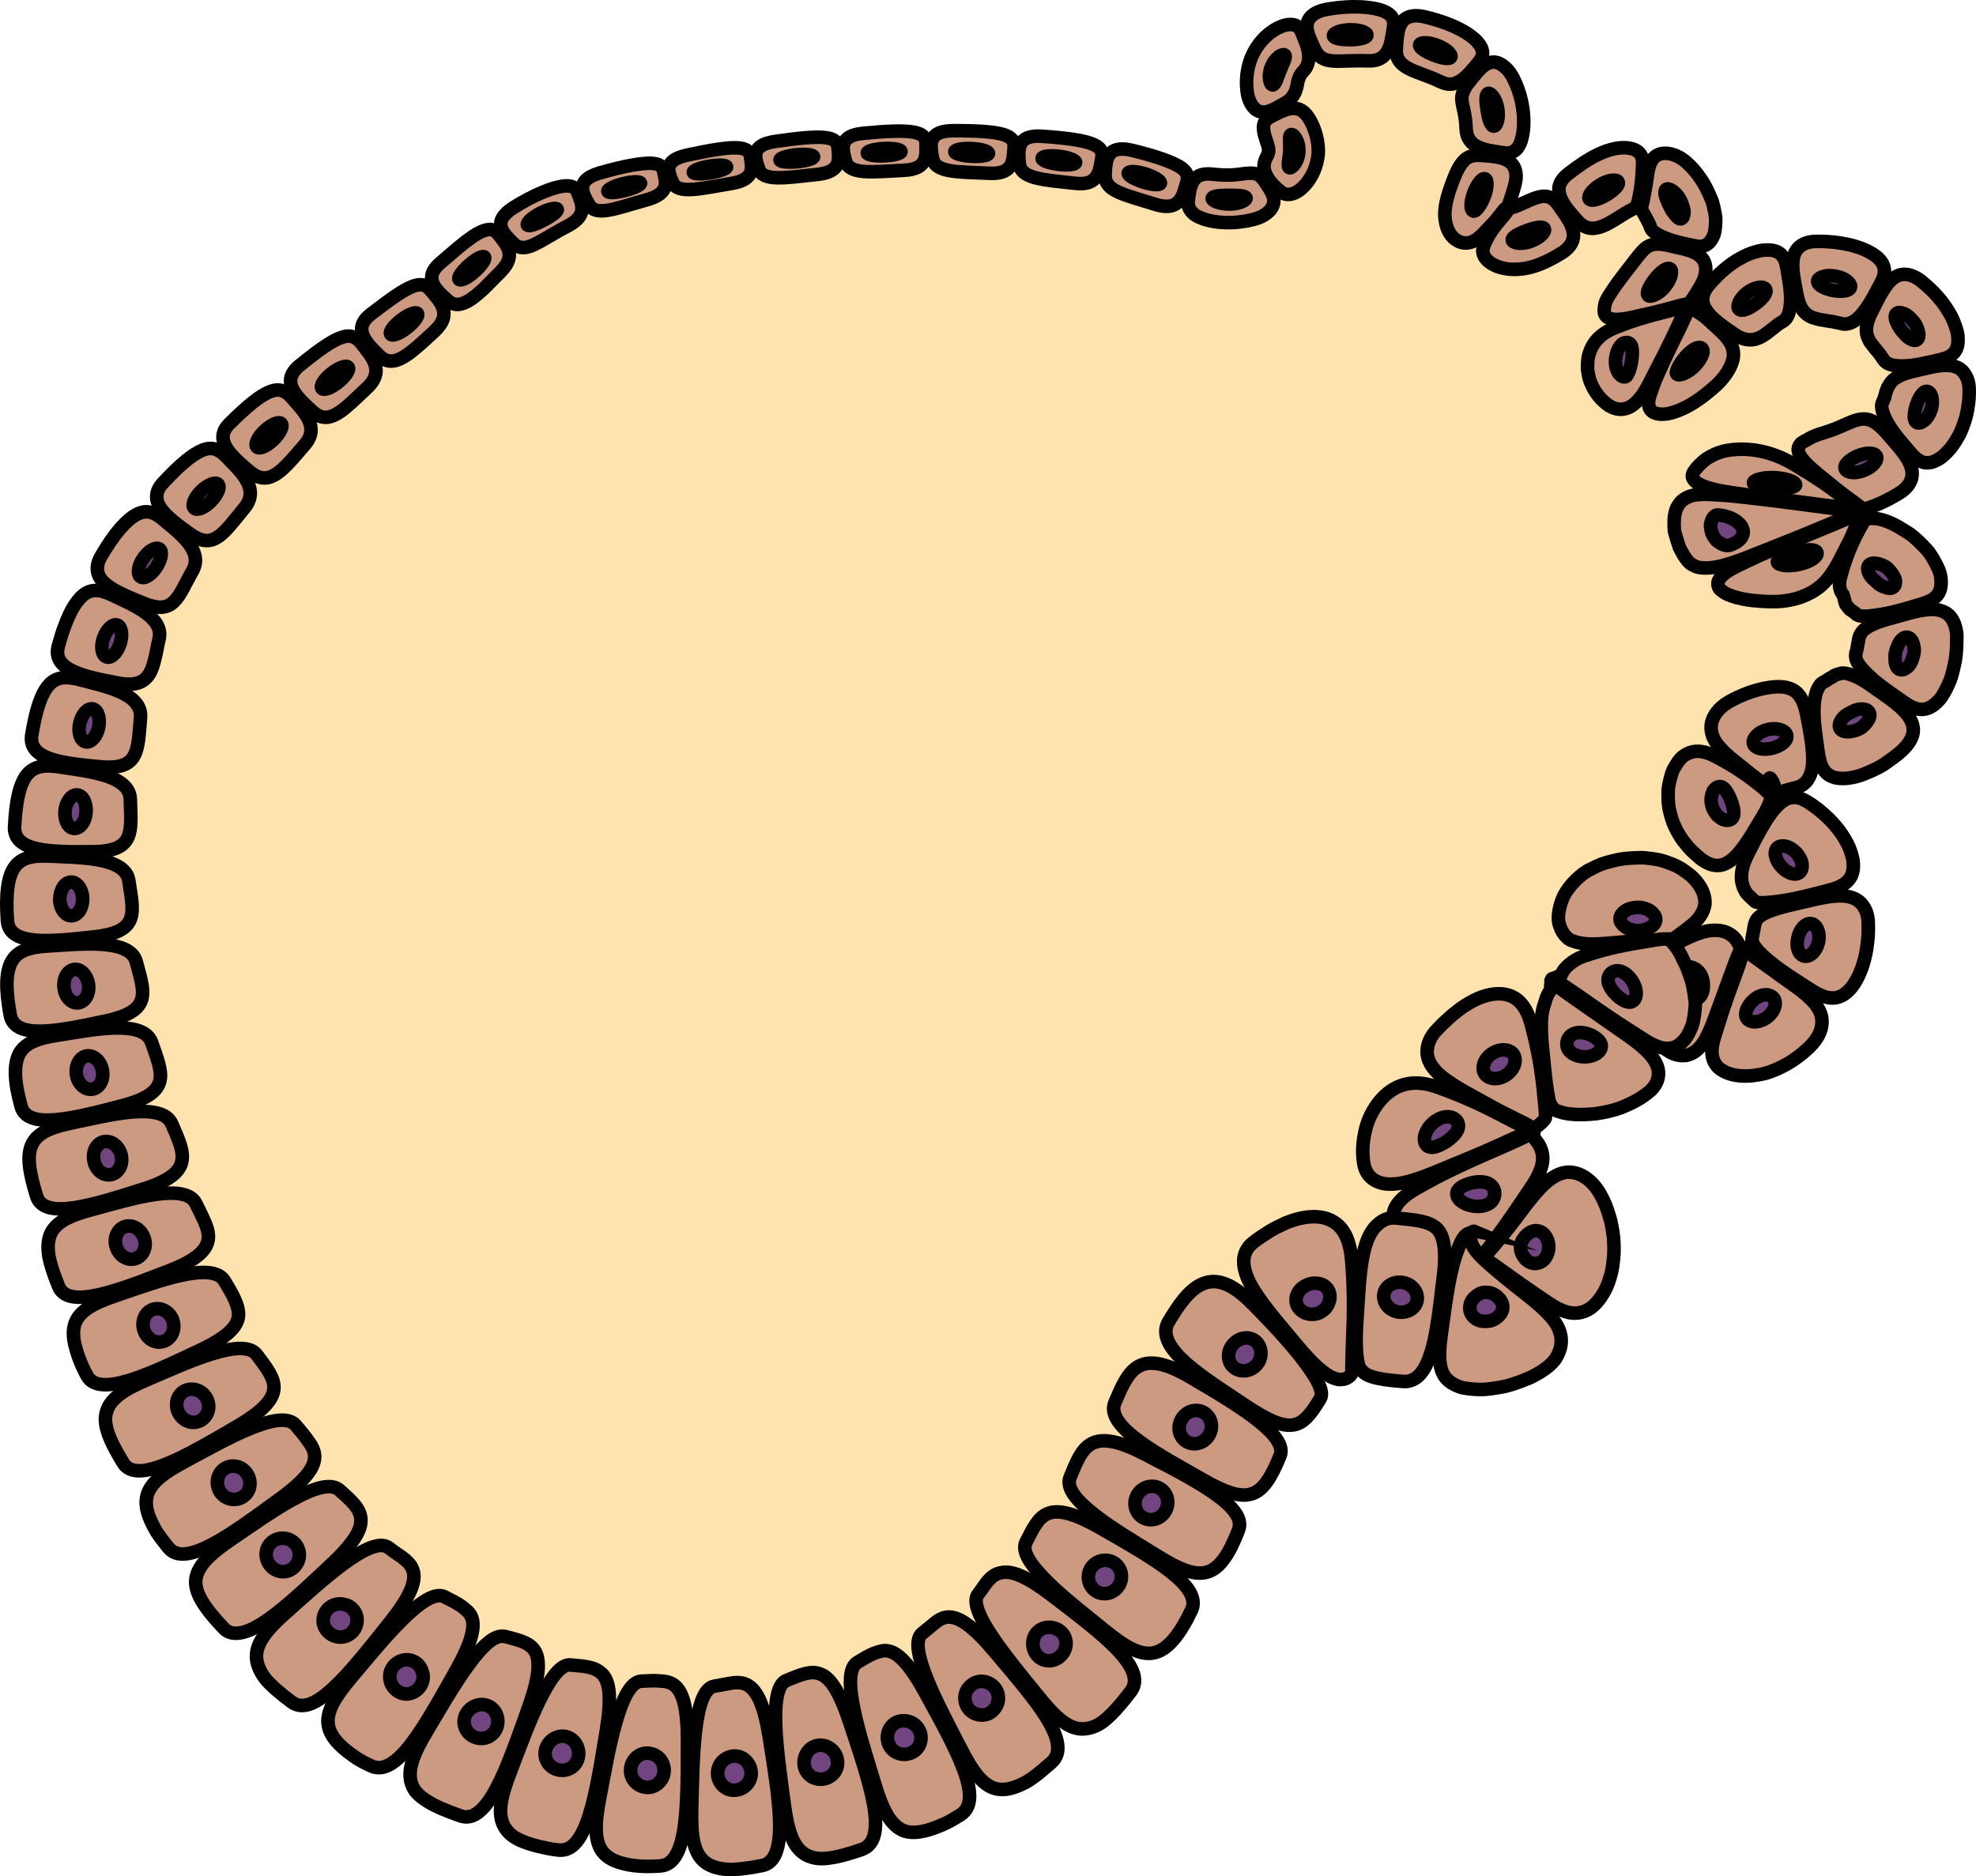 <?xml version="1.0" encoding="utf-8"?>
<!-- Generator: Adobe Illustrator 16.0.0, SVG Export Plug-In . SVG Version: 6.00 Build 0)  -->
<!DOCTYPE svg PUBLIC "-//W3C//DTD SVG 1.1//EN" "http://www.w3.org/Graphics/SVG/1.1/DTD/svg11.dtd">
<svg version="1.1" id="Camada_1" xmlns="http://www.w3.org/2000/svg" xmlns:xlink="http://www.w3.org/1999/xlink" x="0px" y="0px"
	 width="145.556px" height="138.245px" viewBox="0 0 145.556 138.245" enable-background="new 0 0 145.556 138.245"
	 xml:space="preserve">
<g>
	<g>
		<path fill="#FFE3AE" d="M49.16,13.022c5.496-1.134,11.282-1.68,16.882-1.896c4.676-0.178,9.57,0.271,14.168,0.93
			c2.984,0.428,5.344,1.531,8.256,2.32c2.172,0.592,4.828,0.348,6.241-1.709c1.658-2.415-0.733-3.57-0.995-5.935
			C93,0.301,106.696,2.111,109.255,6.052c1.255,1.933,0.883,4.607,0.354,6.603c-0.609,2.292-2.196,3.992,0.669,4.841
			c4.369,1.293,9.88-8.578,13.146-2.643c2.502,4.547-3.228,6.824-3.856,10.699c-0.551,3.402,2.258,2.975,4.353,1.459
			c3.025-2.188,3.989-5.844,8.104-6.343c4.816-0.585,10.076,2.42,10.048,7.713c-0.022,4.407-4.755,6-8.384,6.9
			c-1.99,0.494-7.576,0.022-7.041,3.289c0.584,3.567,6.305,2.153,8.627,2.378c7.457,0.719,6.616,10.516,0.388,12.725
			c-2.711,0.963-6.45-0.011-8.21,2.923c-2.174,3.628,1.75,4.246,3.877,6.124c6.094,5.387-2.006,16.227-6.191,10.824
			c-1.428-1.842-1.533-5.592-4.336-5.689c-4.504-0.161-0.805,4.283-0.788,6.117c0.031,3.357-3.652,3.251-6.063,3.363
			c-3.296,0.153-5.808,3.036-7.584,5.929c-3.8,6.184,8.759,2.724,6.618,10.071c-1.773,6.088-9.862,1.656-13.703,1.902
			c-4.057,0.262-7.478,4.382-9.548,7.578c-3.766,5.812-6.379,11.922-11.175,17.307c-9.877,11.086-27.985,13.474-41.189,7.889
			C17.172,119.47,8.871,95.46,5.824,75.489C4.37,65.958,5.101,56.69,8.013,47.516c2.254-7.103,6.607-10.507,11.659-15.424
			c4.92-4.789,10.701-8.379,15.713-12.964C39.583,15.284,43.529,14.184,49.16,13.022z"/>
	</g>
	<g>
		<g>
			<path fill="#CB9A80" stroke="#000000" stroke-miterlimit="10" d="M50.6,11.43c-1.732,0.395-1.424,1.185-1.042,2.03
				c0.386,0.849,1.935,0.462,4.331,0.055c1.832-0.3,1.476-1.277,1.392-1.962C55.187,10.742,54.26,10.642,50.6,11.43z"/>
			<path fill="#714580" stroke="#000000" stroke-miterlimit="10" d="M53.522,12.293c0.02,0.132-0.512,0.327-1.188,0.433
				c-0.675,0.114-1.241,0.1-1.265-0.029c-0.024-0.134,0.506-0.336,1.185-0.453C52.935,12.135,53.502,12.156,53.522,12.293z"/>
		</g>
		<g>
			<path fill="#CB9A80" stroke="#000000" stroke-miterlimit="10" d="M57.07,10.425c-1.75,0.271-1.499,1.121-1.176,2.036
				c0.326,0.919,1.907,0.648,4.33,0.388c1.853-0.189,1.549-1.236,1.504-1.958C61.678,10.033,60.763,9.889,57.07,10.425z"/>
			<path fill="#714580" stroke="#000000" stroke-miterlimit="10" d="M59.93,11.547c0.012,0.141-0.531,0.305-1.213,0.367
				c-0.681,0.067-1.246,0.009-1.261-0.128c-0.016-0.141,0.527-0.312,1.211-0.382C59.353,11.339,59.918,11.403,59.93,11.547z"/>
		</g>
		<g>
			<path fill="#CB9A80" stroke="#000000" stroke-miterlimit="10" d="M63.572,9.823c-1.757,0.177-1.555,1.079-1.282,2.059
				c0.137,0.491,0.606,0.69,1.345,0.752c0.734,0.061,1.757-0.023,2.957-0.088c1.83-0.08,1.611-1.185,1.616-1.949
				C68.241,9.692,67.267,9.463,63.572,9.823z"/>
			<path fill="#714580" stroke="#000000" stroke-miterlimit="10" d="M66.371,11.163c0.004,0.148-0.545,0.288-1.23,0.317
				c-0.684,0.03-1.246-0.062-1.254-0.208c-0.008-0.147,0.542-0.295,1.23-0.33C65.803,10.91,66.366,11.011,66.371,11.163z"/>
		</g>
		<g>
			<path fill="#CB9A80" stroke="#000000" stroke-miterlimit="10" d="M70.148,9.63c-1.789,0.032-1.648,1-1.451,2.044
				c0.201,1.055,1.781,0.983,4.199,1.095c1.845,0.094,1.727-1.087,1.803-1.883C74.796,9.95,73.915,9.617,70.148,9.63z"/>
			<path fill="#714580" stroke="#000000" stroke-miterlimit="10" d="M72.816,11.305c-0.011,0.157-0.573,0.243-1.255,0.206
				c-0.682-0.036-1.231-0.183-1.227-0.336c0.005-0.155,0.567-0.261,1.256-0.228C72.279,10.981,72.827,11.148,72.816,11.305z"/>
		</g>
		<g>
			<path fill="#CB9A80" stroke="#000000" stroke-miterlimit="10" d="M76.709,10.038c-1.772-0.107-1.725,0.908-1.622,2.019
				c0.104,1.113,1.699,1.185,4.119,1.45c0.939,0.105,1.327-0.156,1.582-0.532c0.244-0.38,0.29-0.897,0.37-1.305
				c0.1-0.49-0.071-0.836-0.775-1.094C79.722,10.332,78.575,10.163,76.709,10.038z"/>
			<path fill="#714580" stroke="#000000" stroke-miterlimit="10" d="M79.232,11.972c-0.022,0.165-0.59,0.218-1.27,0.133
				c-0.679-0.088-1.216-0.279-1.197-0.44c0.017-0.159,0.587-0.23,1.271-0.146C78.719,11.601,79.253,11.811,79.232,11.972z"/>
		</g>
		<g>
			<path fill="#CB9A80" stroke="#000000" stroke-miterlimit="10" d="M83.339,11.065c-0.902-0.209-1.396-0.016-1.642,0.352
				c-0.247,0.37-0.269,0.926-0.292,1.508c-0.024,1.158,1.38,1.404,3.744,2.147c1.836,0.552,2.004-0.769,2.262-1.591
				c0.157-0.5,0.045-0.857-0.54-1.212C86.281,11.921,85.229,11.524,83.339,11.065z"/>
			<path fill="#714580" stroke="#000000" stroke-miterlimit="10" d="M85.478,13.503c-0.055,0.164-0.627,0.117-1.275-0.095
				s-1.139-0.494-1.094-0.657c0.046-0.162,0.625-0.142,1.282,0.07C85.048,13.032,85.532,13.34,85.478,13.503z"/>
		</g>
		<g>
			<path fill="#CB9A80" stroke="#000000" stroke-miterlimit="10" d="M89.393,12.842c-0.33-0.04-0.612-0.038-0.876,0.027
				c-0.247,0.07-0.429,0.203-0.564,0.389c-0.271,0.37-0.357,0.941-0.425,1.546c-0.034,0.302,0.042,0.556,0.22,0.77
				c0.164,0.212,0.461,0.403,0.898,0.557c0.852,0.285,2.137,0.426,3.703,0.032c0.599-0.152,0.995-0.426,1.219-0.691
				c0.228-0.263,0.284-0.548,0.26-0.791c-0.058-0.495-0.434-0.932-0.668-1.315c-0.3-0.462-0.604-0.625-1.077-0.605
				C91.604,12.752,90.861,13.015,89.393,12.842z"/>
			<path fill="#714580" stroke="#000000" stroke-miterlimit="10" d="M91.787,14.587c0.043,0.169-0.513,0.454-1.245,0.446
				c-0.729,0-1.281-0.254-1.249-0.421c0.033-0.179,0.59-0.218,1.246-0.223C91.197,14.395,91.745,14.407,91.787,14.587z"/>
		</g>
		<g>
			<path fill="#CB9A80" stroke="#000000" stroke-miterlimit="10" d="M93.294,11.579c-0.232,0.454-0.245,0.811-0.054,1.253
				c0.188,0.434,0.584,0.875,1.076,1.277c0.466,0.406,1.194,0.254,1.88-0.547c0.322-0.399,0.697-0.971,0.859-1.863
				c0.176-0.901-0.095-1.965-0.458-2.669c-0.27-0.543-0.535-0.793-0.774-0.919c-0.251-0.136-0.486-0.143-0.74-0.112
				c-0.502,0.067-1.004,0.365-1.43,0.572c-0.258,0.124-0.436,0.275-0.522,0.493c-0.087,0.222-0.078,0.507,0.007,0.839
				c0.086,0.33,0.233,0.707,0.29,0.948c0.014,0.111,0.032,0.173,0.029,0.247C93.434,11.184,93.448,11.324,93.294,11.579z"/>
			<path fill="#714580" stroke="#000000" stroke-miterlimit="10" d="M95.097,9.916c0.089-0.038,0.221,0.062,0.354,0.278
				c0.131,0.213,0.246,0.567,0.223,0.973c-0.022,0.404-0.17,0.748-0.329,0.942c-0.147,0.207-0.295,0.288-0.378,0.242
				c-0.077-0.043-0.078-0.203-0.057-0.424c0.036-0.216,0.078-0.496,0.094-0.794C95.039,10.542,94.917,9.992,95.097,9.916z"/>
		</g>
		<g>
			<path fill="#CB9A80" stroke="#000000" stroke-miterlimit="10" d="M91.853,6.587c0.043,0.628,0.269,1.083,0.49,1.33
				c0.225,0.26,0.483,0.338,0.731,0.342c0.503-0.003,1.031-0.359,1.607-0.68c0.291-0.162,0.46-0.355,0.589-0.547
				c0.123-0.197,0.188-0.375,0.245-0.584c0.057-0.218,0.07-0.445,0.14-0.613c0.061-0.177,0.117-0.342,0.318-0.554
				c0.325-0.31,0.481-0.773,0.424-1.292c-0.043-0.514-0.301-1.071-0.479-1.529c-0.104-0.278-0.247-0.479-0.478-0.589
				c-0.115-0.049-0.253-0.071-0.42-0.066c-0.166,0.008-0.359,0.029-0.586,0.125c-0.226,0.088-0.484,0.201-0.769,0.415
				c-0.286,0.189-0.594,0.486-0.896,0.861c-0.296,0.39-0.577,0.888-0.747,1.478C91.857,5.268,91.774,5.943,91.853,6.587z"/>
			<path fill="#714580" stroke="#000000" stroke-miterlimit="10" d="M94.64,4.059c0.067,0.069,0.04,0.231-0.049,0.418
				c-0.035,0.101-0.075,0.216-0.135,0.332c-0.066,0.112-0.093,0.256-0.162,0.386c-0.067,0.132-0.09,0.274-0.149,0.394
				c-0.062,0.119-0.079,0.24-0.127,0.337c-0.092,0.197-0.175,0.332-0.267,0.332c-0.1,0-0.192-0.139-0.224-0.382
				c-0.013-0.121-0.044-0.269-0.011-0.427c0.031-0.158,0.045-0.342,0.127-0.512c0.083-0.169,0.146-0.341,0.258-0.462
				c0.106-0.125,0.204-0.233,0.301-0.309C94.414,4.029,94.572,3.989,94.64,4.059z"/>
		</g>
		<g>
			<path fill="#CB9A80" stroke="#000000" stroke-miterlimit="10" d="M97.722,0.691c-1.022,0.189-1.428,0.688-1.449,1.2
				c-0.026,0.518,0.278,1.104,0.563,1.731c0.296,0.623,0.71,0.817,1.328,0.869c0.613,0.047,1.474-0.048,2.566-0.009
				c0.829,0.041,1.253-0.278,1.507-0.767c0.252-0.48,0.311-1.117,0.4-1.622c0.111-0.611-0.055-1.019-0.778-1.304
				c-0.363-0.134-0.865-0.235-1.54-0.277C99.642,0.482,98.792,0.499,97.722,0.691z"/>
			<path fill="#714580" stroke="#000000" stroke-miterlimit="10" d="M100.694,2.593c-0.016,0.203-0.568,0.324-1.231,0.331
				c-0.663,0.006-1.214-0.089-1.24-0.289c-0.027-0.196,0.523-0.431,1.229-0.441C100.156,2.182,100.71,2.39,100.694,2.593z"/>
		</g>
		<g>
			<path fill="#CB9A80" stroke="#000000" stroke-miterlimit="10" d="M104.923,1.235c-0.955-0.213-1.467,0.052-1.729,0.514
				c-0.264,0.471-0.298,1.152-0.342,1.863c-0.041,0.72,0.302,1.115,0.894,1.429c0.583,0.318,1.464,0.544,2.359,0.979
				c0.343,0.161,0.612,0.208,0.862,0.173c0.248-0.034,0.495-0.156,0.716-0.313c0.455-0.318,0.859-0.845,1.204-1.251
				c0.427-0.478,0.478-0.978-0.127-1.614C108.159,2.399,106.928,1.71,104.923,1.235z"/>
			<path fill="#714580" stroke="#000000" stroke-miterlimit="10" d="M106.873,4.209c-0.1,0.185-0.65,0.089-1.268-0.153
				c-0.615-0.244-1.088-0.558-1.03-0.757c0.057-0.2,0.651-0.205,1.309,0.05C106.542,3.604,106.974,4.022,106.873,4.209z"/>
		</g>
		<g>
			<path fill="#CB9A80" stroke="#000000" stroke-miterlimit="10" d="M111.476,5.774c-0.278-0.557-0.639-0.893-0.986-1.075
				c-0.337-0.184-0.635-0.132-0.892-0.03c-0.515,0.23-0.917,0.826-1.395,1.393c-0.245,0.286-0.342,0.544-0.438,0.762
				c-0.088,0.203-0.099,0.4-0.072,0.628c0.048,0.432,0.271,1.017,0.302,1.988c0.015,0.729,0.362,1.148,0.897,1.396
				c0.526,0.25,1.211,0.315,1.758,0.406c0.655,0.112,1.104-0.047,1.386-0.825c0.131-0.392,0.229-0.936,0.202-1.698
				C112.197,7.964,112.071,6.959,111.476,5.774z"/>
			<path fill="#714580" stroke="#000000" stroke-miterlimit="10" d="M110.032,9.294c-0.225-0.003-0.385-0.537-0.486-1.162
				c-0.094-0.626-0.138-1.156,0.063-1.247c0.191-0.09,0.601,0.394,0.716,1.117C110.444,8.722,110.246,9.3,110.032,9.294z"/>
		</g>
		<g>
			<path fill="#CB9A80" stroke="#000000" stroke-miterlimit="10" d="M111.59,13.606c0.141-0.549,0.098-0.875-0.005-1.174
				c-0.106-0.285-0.307-0.485-0.559-0.621c-0.508-0.272-1.244-0.312-2.013-0.367c-0.387-0.026-0.682,0.043-0.926,0.192
				c-0.24,0.134-0.432,0.408-0.586,0.643c-0.148,0.246-0.297,0.575-0.479,1.045c-0.158,0.449-0.708,1.751-0.571,2.818
				c0.09,0.852,0.495,1.37,0.894,1.593c0.409,0.223,0.774,0.205,1.091,0.076c0.308-0.122,0.559-0.339,0.791-0.568
				c0.24-0.252,0.48-0.504,0.694-0.729c0.523-0.554,0.739-0.943,0.941-1.125c0.095-0.093,0.171-0.127,0.196-0.142
				c0.007-0.004,0.014-0.011,0.014-0.011l0.04-0.105c0.021-0.06,0.041-0.121,0.062-0.185
				C111.295,14.603,111.451,14.147,111.59,13.606z"/>
			<path fill="#714580" stroke="#000000" stroke-miterlimit="10" d="M108.582,15.556c-0.11,0.016-0.207-0.12-0.217-0.374
				c-0.019-0.243,0.063-0.642,0.197-0.984c0.133-0.344,0.28-0.598,0.427-0.784c0.144-0.182,0.282-0.279,0.39-0.245
				c0.219,0.063,0.199,0.68-0.043,1.303c-0.116,0.305-0.241,0.523-0.373,0.725C108.831,15.39,108.7,15.542,108.582,15.556z"/>
		</g>
		<g>
			<path fill="#CB9A80" stroke="#000000" stroke-miterlimit="10" d="M111.146,15.36c-0.039,0.009-0.064,0.139-0.178,0.28
				c-0.106,0.149-0.279,0.35-0.48,0.587c-0.2,0.235-0.428,0.511-0.637,0.829c-0.216,0.323-0.383,0.649-0.539,1.022
				c-0.152,0.359-0.104,0.7,0.174,1.025c0.275,0.317,0.795,0.604,1.511,0.706c0.661,0.092,1.389,0.015,2.065-0.209
				c0.677-0.221,1.321-0.557,1.938-0.936c0.475-0.292,0.718-0.602,0.83-0.907c0.113-0.307,0.094-0.613-0.001-0.913
				c-0.187-0.6-0.653-1.176-0.984-1.669c-0.4-0.598-0.824-0.818-1.458-0.669c-0.312,0.065-0.683,0.234-1.094,0.421
				c-0.196,0.085-0.394,0.171-0.628,0.272C111.473,15.264,111.251,15.337,111.146,15.36z"/>
			<path fill="#714580" stroke="#000000" stroke-miterlimit="10" d="M113.758,16.854c0.114,0.199-0.289,0.664-0.99,0.925
				c-0.708,0.265-1.37,0.132-1.373-0.11c-0.004-0.226,0.481-0.458,1.079-0.686C113.077,16.757,113.639,16.644,113.758,16.854z"/>
		</g>
		<g>
			<path fill="#CB9A80" stroke="#000000" stroke-miterlimit="10" d="M115.51,12.812c-0.714,0.564-0.786,1.11-0.581,1.687
				c0.211,0.575,0.726,1.171,1.281,1.785c0.554,0.616,1.167,0.647,1.846,0.375c0.668-0.259,1.449-0.872,2.162-1.225
				c0.257-0.118,0.359-0.28,0.422-0.488c0.068-0.219,0.114-0.49,0.168-0.799c0.12-0.623,0.161-1.385,0.187-1.999
				c0.025-0.37-0.028-0.669-0.259-0.901c-0.115-0.116-0.278-0.215-0.469-0.272c-0.192-0.06-0.452-0.104-0.711-0.091
				c-0.56,0.004-1.197,0.188-1.887,0.518C116.983,11.732,116.271,12.216,115.51,12.812z"/>
			<path fill="#714580" stroke="#000000" stroke-miterlimit="10" d="M119.2,13.41c0.091,0.225-0.301,0.609-0.864,0.951
				c-0.566,0.339-1.129,0.498-1.267,0.297c-0.135-0.197,0.21-0.684,0.813-1.051C118.487,13.236,119.108,13.18,119.2,13.41z"/>
		</g>
		<g>
			<path fill="#CB9A80" stroke="#000000" stroke-miterlimit="10" d="M124.317,12.043c-0.523-0.504-1.153-0.741-1.61-0.75
				c-0.463-0.014-0.788,0.185-0.977,0.438c-0.383,0.545-0.367,1.367-0.543,2.209c-0.08,0.427-0.121,0.728-0.178,0.956
				c-0.056,0.228-0.111,0.352-0.088,0.493c0.019,0.13,0.126,0.302,0.284,0.576c0.129,0.256,0.311,0.554,0.381,0.798
				c0.063,0.104,0.06,0.167,0.14,0.236c0.064,0.066,0.177,0.13,0.258,0.194c0.188,0.126,0.463,0.255,0.772,0.375
				c0.62,0.25,1.38,0.397,2.008,0.527c0.377,0.086,0.688,0.088,0.951-0.073c0.132-0.08,0.252-0.201,0.358-0.369
				c0.104-0.168,0.215-0.383,0.249-0.654c0.043-0.269,0.073-0.6,0.056-0.971c-0.049-0.352-0.128-0.764-0.257-1.208
				c-0.166-0.395-0.353-0.854-0.624-1.31C125.22,13.071,124.892,12.575,124.317,12.043z"/>
			<path fill="#714580" stroke="#000000" stroke-miterlimit="10" d="M123.832,16.119c-0.122,0.03-0.268-0.071-0.395-0.243
				c-0.143-0.169-0.323-0.399-0.444-0.685c-0.284-0.554-0.458-1.054-0.274-1.229c0.175-0.172,0.736,0.152,1.078,0.805
				c0.149,0.336,0.256,0.653,0.252,0.902C124.031,15.925,123.955,16.089,123.832,16.119z"/>
		</g>
		<g>
			<path fill="#CB9A80" stroke="#000000" stroke-miterlimit="10" d="M125.331,20.95c0.272-0.484,0.357-0.955,0.305-1.324
				c-0.042-0.354-0.24-0.64-0.511-0.836c-0.543-0.39-1.385-0.501-2.237-0.71c-0.427-0.099-0.746-0.119-1.032-0.079
				c-0.275,0.04-0.465,0.133-0.69,0.318c-0.099,0.087-0.197,0.196-0.322,0.333c-0.125,0.143-0.188,0.242-0.437,0.548
				c-0.295,0.41-1.16,1.44-1.746,2.363c-0.254,0.366-0.418,0.679-0.45,0.931c-0.056,0.254-0.058,0.456-0.014,0.61
				c0.104,0.304,0.423,0.409,0.779,0.429c0.365,0.017,0.808-0.06,1.261-0.154c0.532-0.122,1.063-0.243,1.536-0.351
				c1.186-0.273,1.951-0.531,2.317-0.597c0.186-0.04,0.275-0.043,0.312-0.048c0.009-0.001,0.019-0.006,0.019-0.006
				c0.059-0.082,0.12-0.166,0.188-0.258c0.035-0.052,0.072-0.105,0.11-0.162c0.064-0.099,0.13-0.202,0.198-0.309
				C125.05,21.433,125.189,21.228,125.331,20.95z"/>
			<path fill="#714580" stroke="#000000" stroke-miterlimit="10" d="M121.5,21.814c-0.142-0.028-0.185-0.172-0.106-0.404
				c0.064-0.22,0.289-0.576,0.5-0.853c0.236-0.297,0.467-0.519,0.651-0.643c0.194-0.13,0.37-0.178,0.479-0.108
				c0.221,0.118,0.061,0.765-0.335,1.26c-0.204,0.271-0.399,0.421-0.618,0.563C121.857,21.759,121.643,21.842,121.5,21.814z"/>
		</g>
		<g>
			<path fill="#CB9A80" stroke="#000000" stroke-miterlimit="10" d="M124.255,22.535c-0.087,0.035-0.786,0.258-1.767,0.491
				c-0.496,0.126-1.077,0.278-1.726,0.479c-0.161,0.051-0.325,0.104-0.492,0.157c-0.134,0.046-0.271,0.094-0.408,0.142
				c-0.277,0.104-0.561,0.211-0.847,0.319c-0.572,0.226-1.023,0.517-1.379,0.899c-0.337,0.378-0.547,0.833-0.654,1.353
				c-0.033,0.256-0.045,0.529-0.043,0.815c0.036,0.275,0.084,0.569,0.179,0.857c0.209,0.558,0.545,1.175,1.22,1.71
				c0.51,0.401,1.017,0.463,1.411,0.346c0.399-0.096,0.73-0.397,1.003-0.708c0.274-0.322,0.496-0.71,0.696-1.083
				c0.361-0.703,0.721-1.404,1.041-2.03c0.863-1.686,1.268-2.674,1.561-3.227c0.14-0.274,0.242-0.434,0.282-0.494
				C124.374,22.496,124.336,22.526,124.255,22.535z"/>
			<path fill="#714580" stroke="#000000" stroke-miterlimit="10" d="M119.813,27.708c-0.08,0.097-0.273,0.088-0.438-0.059
				c-0.073-0.077-0.182-0.172-0.228-0.308c-0.055-0.132-0.123-0.285-0.13-0.463c-0.057-0.351,0.026-0.713,0.12-1
				c0.114-0.287,0.28-0.498,0.416-0.579c0.052-0.029,0.155-0.061,0.252-0.069c0.092-0.003,0.156,0.02,0.224,0.069
				c0.141,0.101,0.192,0.288,0.211,0.58c-0.007,0.147,0.003,0.304-0.021,0.473c-0.033,0.171-0.033,0.337-0.08,0.513
				c-0.049,0.179-0.078,0.339-0.146,0.5c-0.033,0.08-0.071,0.158-0.115,0.232C119.838,27.666,119.841,27.676,119.813,27.708z"/>
		</g>
		<g>
			<path fill="#CB9A80" stroke="#000000" stroke-miterlimit="10" d="M124.425,22.646c-0.027,0.098-0.418,1.012-1.113,2.398
				c-0.338,0.691-0.725,1.493-1.104,2.35c-0.09,0.208-0.181,0.418-0.274,0.633l-0.131,0.34c-0.081,0.231-0.164,0.469-0.248,0.708
				c-0.323,0.948,0.015,1.452,0.915,1.443c0.446,0,1.033-0.18,1.716-0.518c0.679-0.339,1.465-0.908,2.285-1.658
				c0.627-0.606,0.993-1.222,1.143-1.725c0.152-0.502,0.064-0.904-0.101-1.25c-0.349-0.684-1.057-1.196-1.562-1.688
				c-0.61-0.592-1.112-0.778-1.294-0.979C124.447,22.526,124.528,22.415,124.425,22.646z"/>
			<path fill="#714580" stroke="#000000" stroke-miterlimit="10" d="M125.434,25.781c0.099,0.286-0.295,0.994-0.921,1.471
				c-0.627,0.45-1.099,0.465-1.022,0.138c0.03-0.146,0.201-0.509,0.386-0.752c0.191-0.266,0.4-0.521,0.627-0.703
				C124.931,25.564,125.328,25.484,125.434,25.781z"/>
		</g>
		<g>
			<path fill="#CB9A80" stroke="#000000" stroke-miterlimit="10" d="M125.897,20.974c-0.678,0.807-0.55,1.425-0.13,2
				c0.428,0.575,1.192,1.103,1.997,1.651c0.804,0.552,1.439,0.481,1.989,0.181c0.278-0.157,0.53-0.356,0.779-0.555
				c0.251-0.207,0.493-0.401,0.784-0.563c0.425-0.24,0.564-0.815,0.586-1.563c0.019-0.746-0.154-1.628-0.271-2.343
				c-0.129-0.84-0.47-1.391-1.481-1.361c-0.252,0-0.541,0.041-0.866,0.146c-0.332,0.089-0.689,0.238-1.071,0.452
				c-0.389,0.202-0.781,0.485-1.176,0.813C126.642,20.163,126.258,20.55,125.897,20.974z"/>
			<path fill="#714580" stroke="#000000" stroke-miterlimit="10" d="M130.065,21.325c0.119,0.271-0.235,0.687-0.733,1.055
				c-0.496,0.378-1.028,0.598-1.235,0.396c-0.201-0.193,0.033-0.775,0.614-1.225C129.303,21.108,129.955,21.067,130.065,21.325z"/>
		</g>
		<g>
			<path fill="#CB9A80" stroke="#000000" stroke-miterlimit="10" d="M133.79,17.784c-1.125,0.022-1.603,0.6-1.707,1.319
				c-0.108,0.731,0.108,1.67,0.293,2.658c0.197,0.995,0.574,1.398,1.103,1.624c0.266,0.092,0.576,0.177,0.933,0.22
				c0.176,0.038,0.366,0.061,0.566,0.09c0.193,0.042,0.403,0.086,0.62,0.133c0.313,0.109,0.61,0.025,0.87-0.104
				c0.264-0.14,0.521-0.385,0.766-0.685c0.491-0.597,0.902-1.427,1.259-2.082c0.219-0.394,0.338-0.737,0.315-1.063
				c-0.023-0.321-0.184-0.646-0.53-0.943c-0.349-0.285-0.872-0.586-1.615-0.8c-0.367-0.129-0.796-0.192-1.272-0.273
				C134.912,17.812,134.377,17.779,133.79,17.784z"/>
			<path fill="#714580" stroke="#000000" stroke-miterlimit="10" d="M136.308,21.175c-0.101,0.297-0.661,0.326-1.293,0.225
				c-0.625-0.134-1.137-0.38-1.121-0.688c0.01-0.277,0.611-0.506,1.319-0.361C135.929,20.465,136.402,20.911,136.308,21.175z"/>
		</g>
		<g>
			<path fill="#CB9A80" stroke="#000000" stroke-miterlimit="10" d="M141.503,20.692c-0.959-0.716-1.697-0.552-2.238-0.015
				c-0.546,0.534-0.952,1.439-1.423,2.36c-0.453,0.921-0.435,1.5-0.196,1.957c0.094,0.249,0.302,0.437,0.473,0.681
				c0.199,0.226,0.41,0.479,0.594,0.786c0.154,0.227,0.359,0.357,0.645,0.432c0.288,0.072,0.665,0.083,1.047,0.064
				c0.78-0.038,1.707-0.276,2.456-0.447c0.907-0.193,1.422-0.581,1.371-1.584c0-0.253-0.065-0.53-0.174-0.844
				c-0.108-0.313-0.236-0.674-0.468-1.033c-0.217-0.369-0.477-0.773-0.835-1.161C142.42,21.474,141.985,21.1,141.503,20.692z"/>
			<path fill="#714580" stroke="#000000" stroke-miterlimit="10" d="M141.173,25.049c-0.138,0.072-0.306,0.008-0.512-0.113
				c-0.209-0.12-0.379-0.344-0.587-0.58c-0.202-0.239-0.318-0.512-0.411-0.72c-0.08-0.216-0.084-0.41,0.019-0.521
				s0.297-0.114,0.535-0.021c0.249,0.082,0.493,0.31,0.729,0.588c0.24,0.276,0.339,0.613,0.388,0.854
				C141.381,24.783,141.306,24.98,141.173,25.049z"/>
		</g>
		<g>
			<path fill="#CB9A80" stroke="#000000" stroke-miterlimit="10" d="M145.054,28.742c0.009-0.667-0.211-1.062-0.45-1.358
				c-0.244-0.285-0.608-0.419-1-0.456c-0.79-0.07-1.766,0.225-2.799,0.463c-0.518,0.124-0.868,0.278-1.151,0.457
				c-0.281,0.171-0.423,0.392-0.537,0.583c-0.063,0.089-0.105,0.181-0.127,0.281c-0.037,0.092-0.079,0.175-0.089,0.278
				c-0.021,0.098-0.069,0.183-0.079,0.297c-0.059,0.097-0.068,0.215-0.144,0.333c-0.09,0.183-0.087,0.418-0.005,0.707
				c0.098,0.293,0.23,0.617,0.447,0.966c0.414,0.698,1.071,1.43,1.584,2.033c0.602,0.716,1.196,1.052,2.093,0.502
				c0.228-0.124,0.459-0.328,0.703-0.597c0.253-0.255,0.493-0.603,0.728-1.029c0.255-0.409,0.427-0.944,0.603-1.52
				C144.967,30.093,145.071,29.437,145.054,28.742z"/>
			<path fill="#714580" stroke="#000000" stroke-miterlimit="10" d="M141.185,31.125c-0.132-0.085-0.188-0.279-0.181-0.504
				c0.022-0.221,0.059-0.496,0.161-0.774c0.104-0.278,0.193-0.536,0.35-0.717c0.123-0.188,0.268-0.31,0.425-0.296
				c0.153,0.012,0.289,0.164,0.364,0.416c0.042,0.244,0.064,0.601-0.063,0.955c-0.126,0.356-0.31,0.648-0.529,0.801
				C141.505,31.165,141.318,31.21,141.185,31.125z"/>
		</g>
		<g>
			<path fill="#CB9A80" stroke="#000000" stroke-miterlimit="10" d="M139.928,36.318c0.952-0.598,1.091-1.392,0.769-2.125
				c-0.318-0.74-1.048-1.5-1.766-2.331c-0.729-0.819-1.262-1.052-1.827-0.983c-0.298,0.031-0.601,0.148-0.972,0.304
				c-0.18,0.079-0.378,0.165-0.597,0.261c-0.103,0.05-0.223,0.093-0.337,0.143c-0.249,0.096-0.533,0.198-0.819,0.286
				c-0.45,0.128-0.813,0.271-1.09,0.423c-0.258,0.168-0.537,0.256-0.659,0.414c-0.281,0.291-0.193,0.642,0.073,1.025
				c0.271,0.381,0.729,0.787,1.208,1.186c0.438,0.356,0.876,0.711,1.267,1.028c0.919,0.744,1.574,1.158,1.844,1.396
				c0.07,0.059,0.12,0.106,0.154,0.141l0.041,0.042c0.004,0.004,0.017,0.014,0.023,0.016c0.022-0.002,0.143-0.04,0.213-0.061
				C138.118,37.264,138.931,36.936,139.928,36.318z"/>
			<path fill="#714580" stroke="#000000" stroke-miterlimit="10" d="M135.921,34.541c-0.072-0.146,0.034-0.337,0.216-0.511
				c0.176-0.166,0.429-0.339,0.738-0.456c0.606-0.242,1.193-0.248,1.341,0.03c0.153,0.287-0.244,0.784-0.904,1.052
				C136.64,34.927,136.052,34.836,135.921,34.541z"/>
		</g>
		<g>
			<path fill="#CB9A80" stroke="#000000" stroke-miterlimit="10" d="M137.039,37.554c-0.078-0.038-0.667-0.422-1.432-1.027
				c-0.393-0.301-0.856-0.649-1.399-1.017c-0.308-0.201-0.627-0.409-0.954-0.622c-0.375-0.228-0.759-0.46-1.146-0.696
				c-0.799-0.471-1.577-0.78-2.438-0.955c-0.803-0.165-1.649-0.179-2.322-0.068c-0.707,0.108-1.187,0.352-1.63,0.621
				c-0.374,0.284-0.704,0.597-0.945,0.957c-0.191,0.28-0.132,0.518,0.119,0.737c0.241,0.21,0.622,0.365,1.087,0.501
				c0.464,0.13,1.009,0.225,1.572,0.31c1.153,0.162,2.303,0.322,3.329,0.465c2.823,0.37,4.493,0.589,5.427,0.711
				C137.195,37.604,137.153,37.646,137.039,37.554z"/>
			<path fill="#714580" stroke="#000000" stroke-miterlimit="10" d="M129.478,35.768c-0.488-0.115-0.403-0.357,0.236-0.505
				c0.647-0.149,1.675-0.069,2.216,0.168c0.276,0.116,0.354,0.218,0.336,0.309c-0.024,0.089-0.167,0.153-0.456,0.188
				c-0.29,0.031-0.686,0.029-1.124-0.001c-0.193-0.02-0.418-0.042-0.666-0.067C129.792,35.829,129.579,35.792,129.478,35.768z"/>
		</g>
		<g>
			<path fill="#CB9A80" stroke="#000000" stroke-miterlimit="10" d="M136.773,37.659c-0.2-0.015-1.819-0.196-4.126-0.514
				c-1.162-0.154-2.521-0.329-4.027-0.496c-0.364-0.039-0.735-0.078-1.111-0.118c-0.163-0.013-0.329-0.026-0.497-0.039
				c-0.336-0.021-0.68-0.041-1.027-0.062c-0.503-0.026-0.936-0.003-1.303,0.071c-0.354,0.09-0.632,0.243-0.854,0.454
				c-0.21,0.237-0.383,0.523-0.445,0.902c-0.091,0.365-0.065,0.803-0.045,1.262c0.09,0.346,0.199,0.705,0.321,1.066
				c0.05,0.192,0.157,0.347,0.247,0.521c0.09,0.18,0.194,0.338,0.307,0.486c0.15,0.226,0.332,0.369,0.536,0.47
				c0.2,0.111,0.428,0.169,0.681,0.18c0.499,0.032,1.063-0.052,1.654-0.222c0.591-0.167,1.201-0.392,1.789-0.622
				c1.007-0.401,2.011-0.801,2.906-1.158c2.138-0.85,3.412-1.417,4.22-1.743c0.793-0.337,1.129-0.398,0.948-0.408
				C136.934,37.683,136.849,37.677,136.773,37.659z"/>
			<path fill="#714580" stroke="#000000" stroke-miterlimit="10" d="M127.418,40.174c-0.185,0.053-0.451,0.002-0.705-0.159
				c-0.123-0.082-0.279-0.162-0.365-0.306c-0.096-0.136-0.194-0.285-0.261-0.454c-0.039-0.146-0.065-0.287-0.079-0.417
				c-0.035-0.254,0.07-0.489,0.151-0.647c0.084-0.161,0.224-0.252,0.362-0.255c0.033,0,0.065,0.004,0.096,0.013
				c0.091,0.013,0.179,0.025,0.265,0.037c0.188,0.033,0.367,0.083,0.527,0.145c0.331,0.122,0.547,0.294,0.746,0.482
				c0.095,0.097,0.161,0.203,0.193,0.319c0.059,0.133,0.082,0.26,0.049,0.392c-0.042,0.138-0.074,0.237-0.173,0.354
				c-0.093,0.111-0.226,0.219-0.396,0.316c-0.083,0.047-0.171,0.085-0.271,0.125C127.469,40.154,127.476,40.159,127.418,40.174z"/>
		</g>
		<g>
			<path fill="#CB9A80" stroke="#000000" stroke-miterlimit="10" d="M136.98,37.816c-0.121,0.063-1.354,0.604-3.306,1.396
				c-0.949,0.397-2.054,0.86-3.251,1.362c-0.282,0.123-0.57,0.249-0.862,0.377c-0.164,0.076-0.331,0.153-0.499,0.23
				c-0.335,0.16-0.677,0.322-1.022,0.488c-1.37,0.656-1.706,1.189-1.383,1.707c0.11,0.118,0.265,0.231,0.454,0.343
				c0.2,0.108,0.48,0.202,0.769,0.299c0.334,0.082,0.707,0.16,1.147,0.218c0.481,0.042,0.954,0.096,1.577,0.09
				c0.439,0.012,0.906-0.043,1.324-0.13c0.408-0.081,0.803-0.216,1.146-0.372c0.7-0.321,1.128-0.681,1.503-1.115
				c0.368-0.432,0.654-0.919,0.918-1.41c0.238-0.468,0.477-0.935,0.688-1.352c0.256-0.497,0.419-0.9,0.529-1.22
				c0.094-0.326,0.192-0.546,0.273-0.702C137.13,37.721,137.287,37.688,136.98,37.816z"/>
			<path fill="#714580" stroke="#000000" stroke-miterlimit="10" d="M133.688,41.056c-0.347,0.352-1.32,0.651-2.061,0.617
				c-0.735-0.034-0.908-0.3-0.452-0.552c0.214-0.121,0.676-0.306,1.04-0.406c0.386-0.117,0.751-0.188,1.042-0.204
				c0.291-0.013,0.468,0.04,0.549,0.136C133.88,40.748,133.875,40.877,133.688,41.056z"/>
		</g>
		<g>
			<path fill="#CB9A80" stroke="#000000" stroke-miterlimit="10" d="M138.88,38.373c-0.629-0.215-1.22-0.246-1.521-0.063
				c-0.151,0.242-0.345,0.58-0.555,0.987c-0.211,0.407-0.435,0.886-0.639,1.411c-0.2,0.517-0.407,1.13-0.568,1.727
				c-0.167,0.603-0.117,1.055,0.166,1.391c0.133,0.354,0.118,0.615,0.251,0.772c0.145,0.134,0.177,0.309,0.349,0.362
				c0.079,0.034,0.104,0.113,0.189,0.147c0.092,0.028,0.148,0.101,0.214,0.177c0.131,0.084,0.332,0.127,0.651,0.119
				c0.319-0.011,0.748-0.067,1.206-0.146c0.902-0.142,1.984-0.479,2.854-0.739c0.522-0.15,0.941-0.337,1.201-0.633
				c0.252-0.295,0.358-0.706,0.291-1.277c-0.021-0.288-0.122-0.604-0.306-0.952c-0.182-0.344-0.385-0.753-0.718-1.138
				c-0.348-0.371-0.751-0.801-1.257-1.177C140.164,39.021,139.563,38.598,138.88,38.373z"/>
			<path fill="#714580" stroke="#000000" stroke-miterlimit="10" d="M139.449,43.273c-0.148,0.106-0.348,0.088-0.557,0.005
				c-0.235-0.063-0.475-0.193-0.678-0.4c-0.092-0.117-0.223-0.178-0.306-0.282c-0.09-0.096-0.163-0.199-0.218-0.305
				c-0.108-0.208-0.146-0.43-0.069-0.584c0.082-0.166,0.271-0.233,0.534-0.207c0.132,0.014,0.279,0.051,0.436,0.111
				c0.148,0.069,0.333,0.124,0.46,0.269c0.275,0.264,0.471,0.56,0.55,0.804C139.656,42.951,139.594,43.169,139.449,43.273z"/>
		</g>
		<g>
			<path fill="#CB9A80" stroke="#000000" stroke-miterlimit="10" d="M144.144,46.773c-0.062-0.669-0.271-1.145-0.57-1.44
				c-0.33-0.301-0.753-0.425-1.215-0.434c-0.929-0.014-2.065,0.391-3.277,0.711c-0.606,0.167-1.031,0.339-1.334,0.498
				c-0.328,0.173-0.534,0.337-0.636,0.513c-0.127,0.182-0.195,0.395-0.222,0.646c-0.068,0.253-0.073,0.555-0.187,0.878
				c-0.038,0.262-0.003,0.487,0.2,0.781c0.188,0.285,0.495,0.61,0.843,0.929c0.688,0.643,1.654,1.291,2.418,1.826
				c0.919,0.662,1.642,0.837,2.421,0.143c0.192-0.173,0.407-0.388,0.568-0.685c0.172-0.292,0.344-0.641,0.512-1.048
				c0.15-0.414,0.256-0.906,0.367-1.449C144.128,48.093,144.139,47.457,144.144,46.773z"/>
			<path fill="#714580" stroke="#000000" stroke-miterlimit="10" d="M139.933,49.322c-0.172-0.069-0.278-0.256-0.315-0.488
				c-0.019-0.228-0.061-0.529,0.024-0.824c0.031-0.15,0.107-0.286,0.144-0.415c0.046-0.128,0.105-0.243,0.176-0.339
				c0.14-0.193,0.319-0.319,0.503-0.311c0.184,0.008,0.337,0.155,0.435,0.403c0.049,0.123,0.084,0.271,0.103,0.435
				c0.026,0.165-0.018,0.335-0.054,0.516c-0.097,0.355-0.215,0.671-0.433,0.845C140.313,49.324,140.105,49.391,139.933,49.322z"/>
		</g>
		<g>
			<path fill="#CB9A80" stroke="#000000" stroke-miterlimit="10" d="M140.25,55.158c0.455-0.472,0.682-0.924,0.69-1.352
				c-0.005-0.441-0.188-0.836-0.488-1.206c-0.602-0.734-1.652-1.388-2.701-2.137c-0.527-0.371-0.952-0.592-1.285-0.711
				c-0.345-0.129-0.627-0.187-0.842-0.146c-0.2,0.066-0.438,0.085-0.619,0.248c-0.089,0.087-0.224,0.107-0.334,0.189
				c-0.116,0.067-0.239,0.178-0.359,0.22c-0.188,0.093-0.366,0.335-0.495,0.675c-0.12,0.343-0.185,0.786-0.201,1.275
				c-0.029,0.981,0.172,2.157,0.298,3.108c0.153,1.145,0.446,1.821,1.396,2.006c0.255,0.032,0.532,0.048,0.885,0
				c0.361-0.055,0.775-0.145,1.187-0.326c0.419-0.179,0.9-0.368,1.381-0.675C139.224,55.992,139.766,55.648,140.25,55.158z"/>
			<path fill="#714580" stroke="#000000" stroke-miterlimit="10" d="M135.509,53.594c-0.103-0.343,0.242-0.857,0.792-1.094
				c0.14-0.061,0.26-0.143,0.392-0.183c0.13-0.044,0.259-0.07,0.381-0.077c0.243-0.012,0.461,0.048,0.578,0.195
				c0.118,0.148,0.108,0.36-0.017,0.594c-0.062,0.116-0.152,0.238-0.267,0.356c-0.116,0.113-0.244,0.246-0.412,0.323
				C136.272,54.021,135.627,53.982,135.509,53.594z"/>
		</g>
		<g>
			<path fill="#CB9A80" stroke="#000000" stroke-miterlimit="10" d="M132.33,58.022c0.731-0.171,1.152-0.861,1.195-1.828
				c0.056-0.966-0.184-2.212-0.432-3.517c-0.259-1.3-0.707-1.874-1.573-2.037c-0.425-0.082-0.986-0.046-1.667,0.094
				c-0.705,0.165-1.56,0.439-2.536,0.995c-0.758,0.448-1.143,1.047-1.249,1.574c-0.088,0.548,0.076,1.023,0.361,1.441
				c0.585,0.828,1.618,1.518,2.371,2.151c0.462,0.375,0.858,0.65,1.169,0.866c0.313,0.217,0.523,0.359,0.675,0.488
				c0.061,0.052,0.127,0.102,0.18,0.129c0.035,0.019,0.126,0.037,0.2,0.009c0.056-0.008,0.11-0.024,0.169-0.05
				c0.084-0.019,0.17-0.046,0.261-0.081C131.673,58.195,131.946,58.113,132.33,58.022z"/>
			<path fill="#714580" stroke="#000000" stroke-miterlimit="10" d="M129.19,54.857c-0.19-0.346,0.27-0.933,1.024-1.104
				c0.744-0.179,1.358,0.078,1.406,0.458c0.049,0.388-0.454,0.759-1.064,0.913C129.946,55.265,129.377,55.203,129.19,54.857z"/>
		</g>
		<g>
			<path fill="#CB9A80" stroke="#000000" stroke-miterlimit="10" d="M130.645,58.806c-0.005-0.005-0.073-0.02-0.153-0.081
				c-0.049-0.087-0.132-0.189-0.242-0.304c-0.222-0.239-0.543-0.506-0.929-0.798c-0.771-0.607-1.849-1.34-3.083-1.947
				c-0.62-0.309-1.153-0.391-1.624-0.266c-0.237,0.063-0.463,0.18-0.677,0.344c-0.214,0.181-0.414,0.479-0.594,0.799
				c-0.187,0.283-0.324,0.829-0.419,1.34c-0.058,0.241-0.05,0.609-0.044,0.933c0.01,0.336,0.037,0.678,0.141,1.049
				c0.167,0.748,0.518,1.45,0.939,2.044c0.201,0.259,0.437,0.552,0.658,0.771c0.21,0.197,0.442,0.411,0.663,0.589
				c0.651,0.494,1.153,0.553,1.59,0.442c0.423-0.129,0.806-0.426,1.154-0.815c0.689-0.786,1.294-1.898,1.825-2.767
				c0.322-0.523,0.522-0.974,0.618-1.366c0.117-0.383,0.052-0.737,0-1.006c-0.017-0.068-0.04-0.134-0.069-0.196
				c-0.015-0.057-0.019-0.104-0.037-0.148c-0.026-0.048-0.035-0.084-0.01-0.09c0.021-0.006-0.013-0.035,0.061,0.019
				c0.055,0.047,0.058,0.079,0.152,0.213c0.034,0.06,0.061,0.125,0.077,0.196c0.033,0.076,0.068,0.166,0.084,0.258
				c0.015,0.2,0.058,0.347,0.013,0.527C130.729,58.667,130.686,58.769,130.645,58.806z"/>
			<path fill="#714580" stroke="#000000" stroke-miterlimit="10" d="M127.58,60.302c-0.135,0.146-0.373,0.186-0.652,0.076
				c-0.136-0.064-0.283-0.166-0.429-0.298c-0.128-0.155-0.261-0.346-0.351-0.568c-0.063-0.235-0.128-0.469-0.102-0.676
				c0.024-0.208,0.071-0.391,0.136-0.532c0.173-0.268,0.379-0.384,0.573-0.343c0.195,0.041,0.353,0.211,0.45,0.409
				c0.071,0.096,0.132,0.198,0.171,0.305c0.036,0.108,0.114,0.203,0.135,0.322c0.048,0.112,0.093,0.222,0.111,0.344
				c0.045,0.113,0.07,0.233,0.08,0.354C127.738,59.926,127.719,60.151,127.58,60.302z"/>
		</g>
		<g>
			<path fill="#CB9A80" stroke="#000000" stroke-miterlimit="10" d="M133.095,59.052c-0.543-0.336-0.959-0.351-1.353-0.236
				c-0.375,0.136-0.722,0.422-1.054,0.813c-0.661,0.785-1.271,1.983-1.909,3.24c-0.318,0.628-0.47,1.137-0.491,1.56
				c-0.048,0.414,0.066,0.75,0.147,0.986c0.133,0.257,0.161,0.354,0.332,0.52c0.154,0.143,0.301,0.28,0.462,0.441
				c0.104,0.127,0.357,0.143,0.713,0.135c0.372-0.019,0.83-0.063,1.36-0.146c1.057-0.154,2.317-0.49,3.333-0.754
				c1.215-0.294,1.942-0.778,1.886-1.956c-0.003-0.296-0.094-0.614-0.218-0.981c-0.119-0.373-0.341-0.747-0.603-1.17
				c-0.277-0.402-0.624-0.843-1.058-1.251c-0.22-0.202-0.446-0.415-0.707-0.622C133.676,59.444,133.362,59.2,133.095,59.052z"/>
			<path fill="#714580" stroke="#000000" stroke-miterlimit="10" d="M132.5,64.322c-0.179,0.107-0.413,0.094-0.634,0.003
				c-0.209-0.101-0.468-0.239-0.646-0.476c-0.214-0.208-0.339-0.47-0.409-0.701c-0.068-0.23-0.059-0.463,0.066-0.627
				c0.124-0.165,0.347-0.225,0.62-0.177c0.272,0.047,0.566,0.232,0.834,0.495c0.234,0.294,0.407,0.595,0.413,0.881
				C132.764,63.999,132.678,64.215,132.5,64.322z"/>
		</g>
		<g>
			<path fill="#CB9A80" stroke="#000000" stroke-miterlimit="10" d="M137.618,67.958c-0.015-0.68-0.278-1.187-0.617-1.495
				c-0.363-0.314-0.834-0.445-1.364-0.459c-1.063-0.021-2.397,0.384-3.816,0.699c-0.709,0.163-1.217,0.333-1.582,0.483
				c-0.389,0.162-0.593,0.294-0.756,0.461c-0.145,0.16-0.205,0.346-0.257,0.583c-0.036,0.235-0.081,0.525-0.155,0.849
				c-0.121,0.479,0.47,1.088,1.325,1.797c0.858,0.699,2.001,1.414,2.914,2.001c1.083,0.715,1.93,0.92,2.735,0.229
				c0.405-0.341,0.778-0.913,1.089-1.751c0.145-0.424,0.29-0.905,0.371-1.475C137.597,69.319,137.648,68.678,137.618,67.958z"/>
			<path fill="#714580" stroke="#000000" stroke-miterlimit="10" d="M132.834,70.424c-0.403-0.167-0.54-0.756-0.398-1.341
				c0.134-0.585,0.504-1.052,0.935-1.037c0.419,0.013,0.738,0.644,0.578,1.379C133.78,70.158,133.229,70.588,132.834,70.424z"/>
		</g>
		<g>
			<path fill="#CB9A80" stroke="#000000" stroke-miterlimit="10" d="M133.276,77.159c0.606-0.593,0.904-1.193,0.932-1.748
				c0.046-0.539-0.164-1.022-0.516-1.458c-0.708-0.865-1.955-1.594-3.145-2.494c-1.214-0.868-1.78-1.267-1.966-1.488
				c-0.193-0.218-0.089-0.119-0.168,0.051c-0.022,0.06-0.073,0.342-0.21,0.766c-0.132,0.417-0.338,0.973-0.571,1.605
				c-0.234,0.633-0.482,1.319-0.715,2.022c-0.196,0.621-0.392,1.239-0.566,1.791c-0.207,0.641-0.31,1.189-0.21,1.652
				c0.05,0.232,0.147,0.449,0.303,0.65c0.154,0.207,0.375,0.346,0.656,0.487c0.563,0.262,1.398,0.387,2.478,0.185
				c0.54-0.082,1.135-0.303,1.764-0.625C131.972,78.233,132.63,77.771,133.276,77.159z"/>
			<path fill="#714580" stroke="#000000" stroke-miterlimit="10" d="M128.595,74.754c-0.008-0.255,0.111-0.509,0.271-0.74
				c0.166-0.219,0.368-0.42,0.604-0.551c0.457-0.253,0.963-0.244,1.211,0.138c0.245,0.374-0.04,1.129-0.747,1.503
				c-0.345,0.18-0.689,0.227-0.938,0.143C128.749,75.171,128.603,75.019,128.595,74.754z"/>
		</g>
		<g>
			<path fill="#CB9A80" stroke="#000000" stroke-miterlimit="10" d="M122.554,77.186c0.597,0.541,1.221,0.642,1.692,0.568
				c0.502-0.117,0.884-0.438,1.197-0.896c0.314-0.46,0.569-1.064,0.813-1.72c0.274-0.747,0.568-1.551,0.87-2.373
				c0.424-1.124,0.663-1.854,0.859-2.299c0.185-0.441,0.309-0.603,0.317-0.635c0.019-0.03,0.008-0.028-0.021-0.024
				c-0.015,0-0.031,0.009-0.058-0.006l-0.039-0.017l-0.138-0.276c-0.214-0.437-0.612-0.757-1.091-0.888
				c-0.47-0.124-1.048-0.097-1.611,0.081c-1.139,0.348-2.367,1.112-3.395,1.652c-0.575,0.308-1.024,0.594-1.367,0.854
				c-0.172,0.13-0.316,0.254-0.435,0.372c-0.119,0.114-0.205,0.262-0.269,0.394c-0.064,0.126-0.094,0.291-0.095,0.47
				c-0.007,0.161,0.036,0.402,0.098,0.638c0.139,0.433,0.344,0.95,0.629,1.496c0.283,0.546,0.629,1.125,1.097,1.677
				c0.145,0.15,0.284,0.317,0.438,0.478l0.115,0.121c0.031,0.051,0.089,0.069,0.131,0.107
				C122.379,77.033,122.466,77.108,122.554,77.186z"/>
			<path fill="#714580" stroke="#000000" stroke-miterlimit="10" d="M124.155,71.267c0.214-0.086,0.463-0.023,0.67,0.085
				c0.21,0.118,0.384,0.295,0.499,0.54c0.095,0.205,0.145,0.429,0.146,0.659c0.018,0.313-0.05,0.646-0.237,0.868
				c-0.187,0.22-0.445,0.232-0.743,0.072c-0.198-0.118-0.406-0.335-0.548-0.632C123.585,72.133,123.722,71.414,124.155,71.267z"/>
		</g>
		<g>
			<path fill="#CB9A80" stroke="#000000" stroke-miterlimit="10" d="M119.675,72.094c-0.138-0.112-0.203-0.263-0.18-0.393
				c0.027-0.106,0.106-0.254,0.242-0.368c0.275-0.203,0.702-0.463,1.21-0.738c1.018-0.543,2.314-1.36,3.579-2.364
				c0.628-0.497,0.981-1.019,1.063-1.615c0.048-0.604-0.219-1.327-0.979-2.049c-0.397-0.334-0.901-0.702-1.491-0.921
				c-0.293-0.114-0.619-0.229-0.935-0.3c-0.305-0.06-0.627-0.105-0.958-0.135l-0.25-0.019l-0.187,0.001
				c-0.121,0.004-0.245,0.008-0.373,0.013c-0.253,0.012-0.512,0.031-0.775,0.057c-0.29,0.033-0.724,0.132-1.085,0.227
				c-0.196,0.055-0.363,0.097-0.584,0.176c-0.271,0.109-0.543,0.236-0.81,0.379c-0.744,0.334-1.593,1.227-1.972,1.962
				c-0.343,0.746-0.468,1.538-0.36,1.991c0.109,0.449,0.31,0.792,0.551,1.034c0.236,0.264,0.547,0.323,0.85,0.413
				c0.616,0.144,1.295,0.12,1.968,0.074c0.672-0.058,1.343-0.115,1.941-0.166c0.722-0.061,1.301-0.129,1.745-0.098
				c0.213-0.023,0.436,0.162,0.567,0.331c0.068,0.098,0.119,0.194,0.147,0.333c0.027,0.197,0.017,0.425-0.048,0.661
				c-0.072,0.23-0.172,0.472-0.33,0.743c-0.082,0.131-0.183,0.259-0.3,0.377c-0.118,0.12-0.268,0.229-0.321,0.299
				c-0.16,0.156-0.371,0.294-0.611,0.382c-0.146,0.071-0.182,0.111-0.3,0.136c-0.037,0.013-0.133,0.012-0.127,0.018
				c0.008,0.006,0.017,0.009,0.024,0.01c-0.006,0.004,0.085-0.018,0.005-0.027C120.387,72.501,120.011,72.355,119.675,72.094z"/>
			<path fill="#714580" stroke="#000000" stroke-miterlimit="10" d="M119.366,67.882c-0.087-0.233-0.004-0.484,0.245-0.689
				c0.118-0.097,0.303-0.221,0.467-0.257c0.172-0.049,0.366-0.079,0.571-0.083c0.193-0.017,0.433,0.05,0.617,0.115
				c0.189,0.058,0.351,0.176,0.468,0.296c0.241,0.228,0.284,0.505,0.179,0.716c-0.104,0.209-0.316,0.331-0.539,0.436
				c-0.11,0.046-0.22,0.071-0.344,0.111c-0.125,0.035-0.232,0.024-0.39,0.041c-0.148,0.006-0.289-0.014-0.424-0.054
				c-0.142-0.051-0.235-0.065-0.35-0.13C119.65,68.264,119.45,68.093,119.366,67.882z"/>
		</g>
		<g>
			<path fill="#CB9A80" stroke="#000000" stroke-miterlimit="10" d="M123.888,70.503c-0.188-0.393-0.407-0.719-0.635-0.979
				c-0.09-0.069-0.305-0.422-0.344-0.334c-0.078-0.005-0.166-0.007-0.262-0.005c-0.396-0.013-0.87,0.108-1.465,0.197
				c-1.185,0.183-2.74,0.474-4.323,1c-0.679,0.202-1.171,0.554-1.498,0.894c-0.165,0.177-0.29,0.372-0.379,0.587l-0.031,0.08
				c-0.007,0.036-0.018,0.062-0.052,0.007c-0.062-0.097-0.068-0.003-0.103-0.016c-0.055,0.024-0.104,0.045-0.149,0.064
				c-0.359,0.143-0.374,0.099-0.278,0.148c0.05,0.019,0.09,0.042,0.139,0.077c0.061,0.044,0.366,0.197,0.818,0.49
				c0.446,0.287,1.037,0.701,1.702,1.168c0.656,0.462,1.393,0.973,2.139,1.463c0.619,0.4,1.237,0.798,1.789,1.154
				c1.005,0.658,1.803,0.954,2.535,0.592c0.189-0.087,0.339-0.225,0.506-0.397c0.169-0.173,0.325-0.39,0.442-0.659
				c0.125-0.268,0.274-0.576,0.318-0.938c0.063-0.364,0.121-0.75,0.128-1.192c-0.045-0.455-0.123-0.969-0.245-1.531
				c-0.085-0.286-0.2-0.589-0.309-0.899C124.222,71.161,124.042,70.837,123.888,70.503z"/>
			<path fill="#714580" stroke="#000000" stroke-miterlimit="10" d="M119.818,73.803c-0.447-0.144-0.856-0.554-1.127-0.935
				c-0.073-0.104-0.128-0.213-0.17-0.321c-0.191-0.484,0.033-0.936,0.522-1.017c0.481-0.081,1.169,0.462,1.404,1.208
				c0.052,0.157,0.074,0.307,0.081,0.437c0.004,0.242-0.078,0.437-0.193,0.547C120.194,73.834,120.059,73.876,119.818,73.803z"/>
		</g>
		<g>
			<path fill="#CB9A80" stroke="#000000" stroke-miterlimit="10" d="M121.349,80.545c0.603-0.447,0.837-0.99,0.822-1.494
				c-0.006-0.498-0.303-1.007-0.715-1.454c-0.42-0.455-0.988-0.888-1.625-1.336c-0.776-0.542-1.613-1.126-2.469-1.723
				c-1.794-1.25-2.634-1.834-2.922-2.123c-0.293-0.282-0.146-0.157-0.2-0.008c-0.007,0.027-0.006,0.11-0.011,0.24
				c-0.008,0.13,0.018,0.307-0.158,0.523c-0.122,0.216-0.213,0.468-0.285,0.749c-0.11,0.286-0.178,0.6-0.215,0.929
				c-0.139,1.317,0.126,2.896,0.235,4.177c0.075,0.771,0.174,1.385,0.261,1.859c0.023,0.119,0.04,0.229,0.066,0.33
				c0.048,0.103,0.101,0.196,0.159,0.283c0.142,0.182,0.172,0.302,0.563,0.408c0.66,0.233,1.573,0.267,2.729,0.146
				c0.568-0.083,1.196-0.209,1.841-0.445C120.053,81.348,120.729,81.034,121.349,80.545z"/>
			<path fill="#714580" stroke="#000000" stroke-miterlimit="10" d="M115.439,77.105c-0.106-0.512,0.23-0.94,0.745-1.02
				c0.517-0.072,1.235,0.165,1.626,0.626c0.193,0.245,0.18,0.437,0.054,0.66c-0.131,0.212-0.415,0.394-0.796,0.463
				C116.286,77.98,115.544,77.609,115.439,77.105z"/>
		</g>
		<g>
			<path fill="#CB9A80" stroke="#000000" stroke-miterlimit="10" d="M113.791,82.464c0.083-0.108,0.06-0.338,0.032-0.752
				c-0.038-0.391-0.09-0.925-0.152-1.564c-0.133-1.28-0.407-2.948-0.875-4.665c-0.227-0.858-0.561-1.456-1.037-1.832
				c-0.455-0.351-1.076-0.501-1.725-0.408c-0.669,0.073-1.378,0.371-2.062,0.807c-0.359,0.215-0.667,0.475-1.013,0.75
				c-0.153,0.14-0.313,0.286-0.479,0.437l-0.246,0.234l-0.308,0.314c-0.651,0.631-0.853,1.334-0.794,1.896
				c0.073,0.585,0.429,1.08,0.932,1.522c1.014,0.874,2.558,1.604,3.736,2.281c1.44,0.792,2.372,1.182,2.814,1.45
				c0.104,0.063,0.189,0.113,0.261,0.155c0.03,0.018,0.057,0.033,0.082,0.047c0.047-0.009,0.126-0.053,0.185-0.091
				c0.127-0.09,0.243-0.169,0.353-0.273C113.604,82.672,113.704,82.564,113.791,82.464z"/>
			<path fill="#714580" stroke="#000000" stroke-miterlimit="10" d="M109.434,79.188c-0.354-0.388-0.185-1.12,0.466-1.563
				c0.659-0.438,1.432-0.317,1.634,0.155c0.208,0.484-0.064,1.071-0.568,1.415C110.459,79.547,109.793,79.578,109.434,79.188z"/>
		</g>
		<g>
			<path fill="#CB9A80" stroke="#000000" stroke-miterlimit="10" d="M112.811,83.255c-0.102-0.029-0.952-0.402-2.141-1.044
				c-1.196-0.632-2.841-1.421-4.649-2.065c-0.902-0.331-1.669-0.43-2.361-0.289c-0.703,0.134-1.319,0.504-1.841,1.059
				c-0.517,0.551-0.94,1.283-1.178,2.09c-0.211,0.808-0.345,1.687-0.194,2.638c0.086,0.737,0.502,1.211,1.052,1.434
				c0.534,0.229,1.216,0.199,1.899,0.056c0.705-0.153,1.441-0.425,2.161-0.712c0.93-0.385,1.856-0.768,2.684-1.11
				c2.109-0.874,3.308-1.492,4.011-1.76C112.961,83.263,113.006,83.363,112.811,83.255z"/>
			<path fill="#714580" stroke="#000000" stroke-miterlimit="10" d="M105.608,84.522c-0.272,0.048-0.512-0.058-0.607-0.264
				c-0.115-0.212-0.104-0.529,0.062-0.88c0.338-0.718,1.169-1.198,1.732-1.087c0.574,0.114,0.804,0.585,0.513,1.068
				c-0.148,0.252-0.407,0.493-0.715,0.712C106.293,84.278,105.872,84.481,105.608,84.522z"/>
		</g>
		<g>
			<path fill="#CB9A80" stroke="#000000" stroke-miterlimit="10" d="M112.831,83.499c-0.11,0.07-1.222,0.624-2.955,1.358
				c-0.857,0.373-1.851,0.813-2.897,1.317c-0.256,0.125-0.517,0.253-0.781,0.383c-0.198,0.104-0.399,0.208-0.603,0.313
				c-0.402,0.222-0.814,0.449-1.23,0.679c-0.837,0.478-1.336,0.923-1.589,1.423c-0.241,0.483-0.219,0.995,0.059,1.499
				c0.262,0.514,0.854,0.978,1.657,1.409c0.815,0.424,1.894,0.778,3.058,1.129c0.236,0.07,0.427,0.116,0.582,0.141
				c0.168,0.025,0.33,0.033,0.485,0.023c0.169-0.072,0.26-0.235,0.429-0.413c0.281-0.38,0.657-0.887,1.082-1.46
				c0.848-1.146,1.837-2.593,2.615-3.77c0.484-0.697,0.791-1.326,0.878-1.892c0.087-0.567-0.082-1.122-0.459-1.591
				c-0.043-0.058-0.114-0.127-0.146-0.174l-0.02-0.101c-0.014-0.064-0.038-0.123-0.059-0.172c0.019-0.055,0.034-0.1,0.05-0.146
				C113.001,83.405,112.975,83.439,112.831,83.499z"/>
			<path fill="#714580" stroke="#000000" stroke-miterlimit="10" d="M109.978,88.385c-0.274,0.489-1.156,0.653-1.935,0.349
				c-0.771-0.308-0.943-0.885-0.461-1.231c0.231-0.174,0.624-0.326,0.968-0.385c0.354-0.064,0.693-0.065,0.97,0.029
				C110.053,87.329,110.257,87.888,109.978,88.385z"/>
		</g>
		<g>
			<path fill="#CB9A80" stroke="#000000" stroke-miterlimit="10" d="M117.983,88.178c-0.589-1.158-1.422-1.681-2.096-1.786
				c-0.698-0.129-1.292,0.18-1.853,0.609c-1.106,0.901-2.094,2.501-3.339,4.003c-0.625,0.753-1.043,1.315-1.487,1.617
				c-0.416,0.311-0.82,0.343-1.149,0.127c-0.314-0.229-0.509-0.635-0.496-0.894c-0.001-0.258,0.081-0.241,0.109-0.077
				c0.011,0.021,0.31,0.122,0.738,0.387c0.427,0.235,0.967,0.536,1.568,0.972c1.189,0.86,2.663,1.905,3.87,2.714
				c0.72,0.5,1.343,0.833,1.958,0.892c0.307,0.029,0.611-0.01,0.915-0.127c0.291-0.112,0.53-0.276,0.786-0.53
				c0.249-0.252,0.489-0.583,0.714-0.996c0.22-0.412,0.353-0.845,0.496-1.388c0.115-0.612,0.214-1.287,0.159-2.225
				c-0.01-0.429-0.116-1.005-0.228-1.529C118.486,89.374,118.311,88.778,117.983,88.178z"/>
			<path fill="#714580" stroke="#000000" stroke-miterlimit="10" d="M112.862,93.064c-0.279-0.072-0.503-0.264-0.641-0.489
				c-0.063-0.114-0.139-0.23-0.171-0.353c-0.036-0.122-0.042-0.25-0.049-0.367c0.017-0.247,0.095-0.441,0.256-0.646
				c0.137-0.188,0.352-0.392,0.619-0.489c0.268-0.099,0.553-0.05,0.811,0.168c0.229,0.213,0.414,0.601,0.395,1.014
				c0.007,0.211-0.051,0.396-0.125,0.56c-0.077,0.162-0.161,0.305-0.287,0.402C113.428,93.065,113.142,93.137,112.862,93.064z"/>
		</g>
		<g>
			<path fill="#CB9A80" stroke="#000000" stroke-miterlimit="10" d="M113.488,101.075c0.463-0.281,0.819-0.593,1.066-0.916
				c0.238-0.357,0.377-0.716,0.428-1.061c0.104-0.691-0.143-1.314-0.586-1.89c-0.934-1.161-2.539-2.198-4.064-3.51
				c-0.771-0.648-1.332-1.151-1.647-1.584c-0.158-0.215-0.257-0.407-0.3-0.571c-0.059-0.173-0.089-0.343-0.06-0.465
				c0.109-0.238,0.144-0.38,0.252-0.359c-0.026-0.011-0.047,0.007-0.072,0.051c-0.056,0.032-0.196,0.051-0.303,0.097
				c-0.203,0.052-0.464,0.329-0.658,0.814c-0.207,0.479-0.43,1.11-0.599,1.852c-0.355,1.473-0.574,3.315-0.781,4.794
				c-0.128,0.893-0.169,1.613-0.075,2.195c0.087,0.585,0.319,1.026,0.786,1.336c0.228,0.156,0.5,0.284,0.831,0.382
				c0.373,0.079,0.807,0.124,1.3,0.134c0.485,0.014,1.188-0.099,1.871-0.232c0.363-0.083,0.812-0.241,1.235-0.398
				c0.211-0.086,0.43-0.174,0.656-0.266C112.996,101.37,113.247,101.219,113.488,101.075z"/>
			<path fill="#714580" stroke="#000000" stroke-miterlimit="10" d="M108.265,96.366c0.001-0.297,0.134-0.567,0.327-0.762
				c0.204-0.18,0.432-0.351,0.706-0.381c0.288-0.012,0.503-0.003,0.749,0.14c0.238,0.139,0.459,0.338,0.575,0.599
				c0.123,0.276,0.099,0.574-0.082,0.828c-0.175,0.245-0.506,0.517-0.893,0.546c-0.389,0.053-0.754-0.006-0.996-0.214
				C108.404,96.932,108.264,96.664,108.265,96.366z"/>
		</g>
		<g>
			<path fill="#CB9A80" stroke="#000000" stroke-miterlimit="10" d="M103.387,101.785c0.464,0.034,0.926-0.177,1.254-0.573
				c0.341-0.398,0.599-0.981,0.814-1.703c0.42-1.438,0.616-3.398,0.866-5.443c0.125-1.02,0.126-1.787,0.038-2.359
				c-0.097-0.576-0.255-0.944-0.547-1.213c-0.302-0.271-0.647-0.408-1.168-0.521c-0.479-0.103-1.113-0.164-1.841-0.234
				c-0.627-0.05-1.05,0.19-1.503,0.654c-0.415,0.46-0.678,1.122-0.852,1.883c-0.34,1.521-0.38,3.428-0.497,4.955
				c-0.064,0.922-0.071,1.664-0.037,2.25c0.018,0.293,0.046,0.547,0.084,0.764c0.047,0.221,0.07,0.39,0.169,0.551
				c0.102,0.162,0.225,0.293,0.373,0.397c0.131,0.098,0.362,0.198,0.61,0.271c0.237,0.07,0.547,0.132,0.925,0.188
				C102.428,101.702,102.883,101.749,103.387,101.785z"/>
			<path fill="#714580" stroke="#000000" stroke-miterlimit="10" d="M101.945,95.321c0.109-0.599,0.777-0.969,1.453-0.816
				c0.676,0.153,1.104,0.745,0.982,1.336c-0.122,0.592-0.779,0.956-1.447,0.812C102.266,96.51,101.833,95.924,101.945,95.321z"/>
		</g>
		<g>
			<path fill="#CB9A80" stroke="#000000" stroke-miterlimit="10" d="M99.554,101.23c0.054-0.103,0.019-0.35,0.036-0.841
				c0.007-0.474,0.021-1.091,0.057-1.857c0.07-1.522,0.104-3.541-0.08-5.655c-0.079-1.051-0.335-1.842-0.763-2.362
				c-0.414-0.508-1.048-0.819-1.746-0.859c-0.724-0.062-1.515,0.115-2.337,0.444c-0.386,0.175-0.798,0.379-1.199,0.614
				c-0.375,0.242-0.79,0.503-1.161,0.79c-0.579,0.438-0.795,1.003-0.738,1.618c0.047,0.615,0.329,1.276,0.754,1.959
				c0.846,1.359,2.152,2.803,3.146,4.014c1.209,1.45,2.071,2.199,2.72,2.44c0.163,0.052,0.308,0.106,0.445,0.106
				c0.141-0.006,0.262-0.01,0.373-0.044c0.119-0.056,0.204-0.071,0.297-0.157C99.433,101.397,99.511,101.296,99.554,101.23z"/>
			<path fill="#714580" stroke="#000000" stroke-miterlimit="10" d="M95.608,96.285c-0.325-0.512-0.078-1.301,0.669-1.614
				c0.353-0.175,0.759-0.154,1.055-0.05c0.3,0.104,0.524,0.357,0.601,0.651c0.079,0.305,0.014,0.59-0.117,0.859
				c-0.134,0.271-0.351,0.453-0.625,0.596C96.638,96.959,95.952,96.827,95.608,96.285z"/>
		</g>
		<g>
			<path fill="#CB9A80" stroke="#000000" stroke-miterlimit="10" d="M97.246,103.062c0.313-0.517-0.212-1.454-1.144-2.708
				c-0.935-1.249-2.329-2.773-3.859-4.307c-1.517-1.542-2.652-1.87-3.637-1.464c-0.986,0.405-1.755,1.51-2.524,2.794
				c-0.594,0.993,0.175,2.104,1.405,3.165c1.235,1.063,2.925,2.112,4.25,3.008c1.604,1.076,2.671,1.549,3.476,1.441
				C96.024,104.9,96.565,104.176,97.246,103.062z"/>
			<path fill="#714580" stroke="#000000" stroke-miterlimit="10" d="M90.918,100.774c-0.506-0.379-0.575-1.162-0.098-1.717
				c0.474-0.558,1.255-0.64,1.713-0.2c0.454,0.437,0.468,1.177,0.05,1.679C92.161,101.035,91.434,101.161,90.918,100.774z"/>
		</g>
		<g>
			<path fill="#CB9A80" stroke="#000000" stroke-miterlimit="10" d="M94.287,107.275c0.61-1.473-2.797-3.587-6.617-5.811
				c-3.801-2.233-4.545-0.484-5.547,1.884c-0.773,1.809,3.566,3.986,6.382,5.619c1.705,0.982,2.832,1.374,3.69,1.1
				C93.054,109.805,93.635,108.859,94.287,107.275z"/>
			<path fill="#714580" stroke="#000000" stroke-miterlimit="10" d="M87.414,106.22c-0.563-0.327-0.731-1.077-0.372-1.674
				c0.359-0.598,1.107-0.804,1.653-0.464c0.55,0.341,0.705,1.082,0.359,1.667S87.974,106.546,87.414,106.22z"/>
		</g>
		<g>
			<path fill="#CB9A80" stroke="#000000" stroke-miterlimit="10" d="M91.237,112.715c0.634-1.657-2.99-3.566-6.993-5.616
				c-4-2.055-4.519-0.426-5.413,1.733c-0.345,0.828,0.555,1.814,1.89,2.846c1.334,1.027,3.109,2.067,4.516,2.942
				c1.696,1.059,2.831,1.492,3.745,1.189C89.878,115.515,90.561,114.477,91.237,112.715z"/>
			<path fill="#714580" stroke="#000000" stroke-miterlimit="10" d="M84.183,111.807c-0.566-0.338-0.746-1.083-0.403-1.671
				c0.346-0.586,1.084-0.804,1.653-0.477s0.759,1.077,0.411,1.676C85.5,111.935,84.753,112.146,84.183,111.807z"/>
		</g>
		<g>
			<path fill="#CB9A80" stroke="#000000" stroke-miterlimit="10" d="M87.768,118.636c0.83-1.778-2.813-3.824-6.779-6.09
				c-3.984-2.258-4.422-0.818-5.409,1.068c-0.372,0.723,0.426,1.794,1.646,2.995c1.219,1.195,2.868,2.471,4.171,3.529
				c1.571,1.282,2.66,1.858,3.647,1.63C86.004,121.539,86.879,120.499,87.768,118.636z"/>
			<path fill="#714580" stroke="#000000" stroke-miterlimit="10" d="M80.662,117.187c-0.534-0.4-0.649-1.156-0.268-1.7
				c0.388-0.538,1.131-0.698,1.69-0.327c0.553,0.366,0.701,1.145,0.293,1.719C81.976,117.456,81.202,117.591,80.662,117.187z"/>
		</g>
		<g>
			<path fill="#CB9A80" stroke="#000000" stroke-miterlimit="10" d="M83.333,124.571c0.595-0.866,0.022-1.949-1.145-3.142
				c-1.175-1.198-2.942-2.526-4.783-3.934c-1.845-1.402-2.915-1.789-3.644-1.622c-0.369,0.055-0.654,0.244-0.915,0.525
				c-0.269,0.273-0.48,0.669-0.785,1.045c-0.924,1.104,2.333,4.963,4.476,7.593c1.283,1.599,2.241,2.395,3.29,2.348
				c0.514-0.036,1.089-0.225,1.645-0.722C82.036,126.18,82.649,125.479,83.333,124.571z"/>
			<path fill="#714580" stroke="#000000" stroke-miterlimit="10" d="M76.417,121.984c-0.445-0.495-0.453-1.284,0.003-1.742
				c0.454-0.459,1.231-0.464,1.733-0.013c0.503,0.452,0.505,1.233,0.003,1.746C77.652,122.485,76.881,122.497,76.417,121.984z"/>
		</g>
		<g>
			<path fill="#CB9A80" stroke="#000000" stroke-miterlimit="10" d="M77.458,129.847c0.805-0.705,0.497-1.907-0.414-3.355
				c-0.903-1.44-2.37-3.129-3.88-4.914c-1.508-1.769-2.458-2.396-3.205-2.438c-0.371-0.016-0.689,0.125-1.003,0.362
				c-0.288,0.234-0.647,0.528-1.041,0.851c-1.136,0.969,1.283,5.428,2.856,8.47c0.94,1.851,1.715,2.829,2.733,2.996
				c0.508,0.083,1.073-0.035,1.733-0.346C75.91,131.189,76.615,130.584,77.458,129.847z"/>
			<path fill="#714580" stroke="#000000" stroke-miterlimit="10" d="M71.249,125.751c-0.173-0.296-0.21-0.631-0.137-0.931
				c0.068-0.308,0.271-0.545,0.533-0.742c0.534-0.369,1.288-0.216,1.683,0.341c0.395,0.558,0.239,1.34-0.349,1.746
				c-0.285,0.214-0.653,0.229-0.963,0.158C71.7,126.245,71.422,126.047,71.249,125.751z"/>
		</g>
		<g>
			<path fill="#CB9A80" stroke="#000000" stroke-miterlimit="10" d="M70.743,133.719c1.815-1.131-0.341-4.884-2.604-9.033
				c-1.138-2.072-1.96-2.886-2.684-3.041c-0.369-0.087-0.694,0.036-1.082,0.174c-0.378,0.152-0.775,0.397-1.216,0.661
				c-0.661,0.418-0.609,1.755-0.254,3.481c0.351,1.715,1.013,3.752,1.509,5.403c0.595,1.996,1.184,3.12,2.15,3.517
				c0.478,0.179,1.043,0.157,1.734-0.031c0.345-0.095,0.721-0.232,1.131-0.411C69.84,134.272,70.272,134.012,70.743,133.719z"/>
			<path fill="#714580" stroke="#000000" stroke-miterlimit="10" d="M65.44,128.443c-0.228-0.651,0.086-1.364,0.7-1.591
				c0.623-0.208,1.318,0.054,1.6,0.688c0.278,0.624-0.009,1.403-0.682,1.634C66.393,129.423,65.668,129.096,65.44,128.443z"/>
		</g>
		<g>
			<path fill="#CB9A80" stroke="#000000" stroke-miterlimit="10" d="M63.553,136.239c1.945-0.817,0.499-4.925-0.994-9.435
				c-0.753-2.253-1.421-3.193-2.115-3.456c-0.71-0.306-1.481,0.052-2.457,0.441c-1.485,0.483-0.689,5.565-0.239,8.998
				c0.261,2.075,0.657,3.282,1.536,3.822c0.438,0.264,0.998,0.396,1.698,0.3C61.683,136.83,62.534,136.599,63.553,136.239z"/>
			<path fill="#714580" stroke="#000000" stroke-miterlimit="10" d="M59.245,130.088c-0.116-0.684,0.312-1.349,0.955-1.482
				c0.643-0.135,1.299,0.302,1.466,0.974c0.166,0.673-0.261,1.337-0.955,1.483C60.017,131.209,59.361,130.772,59.245,130.088z"/>
		</g>
		<g>
			<path fill="#CB9A80" stroke="#000000" stroke-miterlimit="10" d="M56.124,137.453c1.007-0.185,1.343-1.412,1.311-3.14
				c-0.03-1.729-0.401-3.981-0.771-6.337c-0.376-2.354-0.884-3.37-1.542-3.792c-0.33-0.203-0.699-0.242-1.116-0.196
				c-0.416,0.059-0.882,0.167-1.398,0.248c-1.548,0.287-1.559,5.436-1.653,8.904c-0.068,2.095,0.133,3.348,0.915,4.009
				c0.39,0.331,0.922,0.514,1.625,0.577c0.351,0.042,0.743,0.005,1.181-0.04C55.114,137.636,55.595,137.558,56.124,137.453z"/>
			<path fill="#714580" stroke="#000000" stroke-miterlimit="10" d="M52.859,130.672c-0.007-0.709,0.522-1.227,1.179-1.29
				c0.657-0.044,1.235,0.481,1.291,1.174c0.056,0.693-0.471,1.294-1.177,1.342C53.446,131.963,52.865,131.354,52.859,130.672z"/>
		</g>
		<g>
			<path fill="#CB9A80" stroke="#000000" stroke-miterlimit="10" d="M48.621,137.48c2.078-0.109,2.012-4.493,2.02-9.279
				c-0.002-2.394-0.344-3.515-0.927-4.004c-0.293-0.246-0.653-0.326-1.07-0.345c-0.413-0.043-0.887-0.013-1.409,0.012
				c-0.795,0.053-1.375,1.318-1.864,3.002c-0.488,1.692-0.852,3.817-1.181,5.522c-0.201,1.028-0.304,1.861-0.271,2.54
				c0.033,0.674,0.199,1.216,0.535,1.59c0.335,0.382,0.836,0.638,1.525,0.802C46.664,137.493,47.54,137.558,48.621,137.48z"/>
			<path fill="#714580" stroke="#000000" stroke-miterlimit="10" d="M46.461,130.258c0.104-0.688,0.715-1.172,1.366-1.08
				c0.326,0.057,0.612,0.203,0.81,0.448c0.197,0.242,0.309,0.566,0.281,0.912c-0.028,0.348-0.193,0.651-0.442,0.863
				c-0.249,0.208-0.583,0.34-0.931,0.281C46.842,131.584,46.357,130.946,46.461,130.258z"/>
		</g>
		<g>
			<path fill="#CB9A80" stroke="#000000" stroke-miterlimit="10" d="M41.163,136.311c2.096,0.199,2.73-4.138,3.51-8.854
				c0.383-2.359,0.229-3.51-0.264-4.067c-0.253-0.265-0.571-0.449-0.97-0.54c-0.396-0.098-0.864-0.131-1.38-0.176
				c-0.753-0.121-1.538,1.028-2.318,2.611c-0.777,1.581-1.507,3.604-2.13,5.221c-0.758,1.949-0.98,3.201-0.445,4.107
				c0.265,0.458,0.718,0.822,1.385,1.075c0.332,0.134,0.715,0.251,1.15,0.356C40.135,136.142,40.619,136.261,41.163,136.311z"/>
			<path fill="#714580" stroke="#000000" stroke-miterlimit="10" d="M40.214,128.828c0.219-0.659,0.907-1.047,1.536-0.863
				c0.628,0.183,1.003,0.881,0.838,1.555c-0.166,0.678-0.853,1.063-1.536,0.864C40.37,130.185,39.995,129.488,40.214,128.828z"/>
		</g>
		<g>
			<path fill="#CB9A80" stroke="#000000" stroke-miterlimit="10" d="M33.937,133.794c0.491,0.162,0.942,0.049,1.399-0.345
				c0.449-0.382,0.867-0.99,1.268-1.757c0.801-1.532,1.545-3.689,2.346-5.935c0.398-1.123,0.607-1.971,0.673-2.612
				c0.062-0.631-0.007-1.111-0.193-1.445c-0.369-0.678-1.194-0.857-2.209-1.124c-0.396-0.085-0.799,0.058-1.269,0.454
				c-0.463,0.387-0.968,0.984-1.483,1.692c-1.032,1.414-2.093,3.276-2.98,4.756c-1.076,1.784-1.512,2.979-1.164,3.97
				c0.088,0.245,0.217,0.49,0.419,0.687c0.198,0.205,0.447,0.399,0.749,0.586C32.096,133.095,32.91,133.442,33.937,133.794z"/>
			<path fill="#714580" stroke="#000000" stroke-miterlimit="10" d="M34.332,126.288c0.33-0.608,1.077-0.869,1.668-0.583
				c0.59,0.287,0.838,1.033,0.555,1.666c-0.283,0.634-1.03,0.896-1.667,0.584C34.249,127.644,34,126.897,34.332,126.288z"/>
		</g>
		<g>
			<path fill="#CB9A80" stroke="#000000" stroke-miterlimit="10" d="M27.326,130.105c1.892,0.908,3.96-2.93,6.287-7.069
				c1.159-2.074,1.402-3.202,1.123-3.89c-0.134-0.355-0.432-0.554-0.762-0.814c-0.34-0.241-0.77-0.449-1.238-0.687
				c-1.416-0.703-4.586,3.26-6.793,5.88c-1.341,1.575-1.953,2.667-1.747,3.664c0.103,0.497,0.409,0.969,0.922,1.454
				c0.257,0.242,0.564,0.488,0.924,0.741C26.391,129.651,26.835,129.87,27.326,130.105z"/>
			<path fill="#714580" stroke="#000000" stroke-miterlimit="10" d="M28.967,122.783c0.423-0.542,1.189-0.657,1.709-0.254
				c0.265,0.198,0.41,0.512,0.475,0.802c0.057,0.302-0.001,0.633-0.195,0.919s-0.486,0.472-0.809,0.536
				c-0.33,0.075-0.652-0.021-0.934-0.233C28.654,124.119,28.543,123.326,28.967,122.783z"/>
		</g>
		<g>
			<path fill="#CB9A80" stroke="#000000" stroke-miterlimit="10" d="M21.491,125.405c1.647,1.226,4.298-2.2,7.243-5.892
				c1.468-1.85,1.886-2.933,1.723-3.68c-0.083-0.376-0.314-0.67-0.641-0.943c-0.325-0.274-0.761-0.508-1.174-0.853
				c-1.292-0.979-4.949,2.455-7.484,4.7c-1.537,1.349-2.297,2.334-2.265,3.351c0.016,0.508,0.229,1.022,0.635,1.583
				C19.975,124.204,20.634,124.769,21.491,125.405z"/>
			<path fill="#714580" stroke="#000000" stroke-miterlimit="10" d="M24.188,118.508c0.247-0.235,0.562-0.345,0.869-0.337
				c0.308,0.008,0.636,0.104,0.875,0.334c0.483,0.45,0.497,1.223,0.032,1.725c-0.466,0.503-1.26,0.518-1.774,0.033
				c-0.253-0.244-0.396-0.551-0.388-0.877C23.811,119.061,23.941,118.743,24.188,118.508z"/>
		</g>
		<g>
			<path fill="#CB9A80" stroke="#000000" stroke-miterlimit="10" d="M16.494,119.983c0.334,0.359,0.836,0.42,1.382,0.29
				c0.555-0.133,1.187-0.475,1.877-0.959c1.38-0.971,2.998-2.507,4.693-4.1c0.848-0.798,1.403-1.446,1.736-1.985
				c0.336-0.545,0.433-0.961,0.398-1.352c-0.063-0.786-0.76-1.358-1.583-2.098c-0.64-0.547-1.899-0.134-3.389,0.679
				c-1.485,0.81-3.165,2.013-4.542,2.946c-1.663,1.125-2.535,1.998-2.646,2.998C14.345,117.382,15.059,118.479,16.494,119.983z"/>
			<path fill="#714580" stroke="#000000" stroke-miterlimit="10" d="M20.084,113.568c0.543-0.394,1.312-0.284,1.716,0.243
				c0.404,0.528,0.307,1.302-0.217,1.729s-1.293,0.318-1.716-0.243S19.541,113.962,20.084,113.568z"/>
		</g>
		<g>
			<path fill="#CB9A80" stroke="#000000" stroke-miterlimit="10" d="M12.404,114.03c1.236,1.537,4.612-0.97,8.305-3.672
				c1.845-1.355,2.483-2.276,2.47-3.049c-0.007-0.387-0.177-0.74-0.448-1.098c-0.248-0.377-0.583-0.768-0.947-1.201
				c-1.107-1.309-5.258,1.115-8.126,2.652c-1.733,0.921-2.657,1.678-2.851,2.636c-0.097,0.478-0.012,1.006,0.245,1.621
				c0.128,0.308,0.299,0.638,0.512,0.993C11.799,113.26,12.081,113.631,12.404,114.03z"/>
			<path fill="#714580" stroke="#000000" stroke-miterlimit="10" d="M16.598,108.17c0.57-0.323,1.301-0.114,1.631,0.469
				c0.344,0.573,0.205,1.301-0.361,1.658c-0.555,0.352-1.335,0.172-1.689-0.433C15.84,109.253,16.027,108.494,16.598,108.17z"/>
		</g>
		<g>
			<path fill="#CB9A80" stroke="#000000" stroke-miterlimit="10" d="M9.067,107.777c0.989,1.645,4.584-0.458,8.421-2.701
				c3.837-2.256,2.844-3.359,1.463-5.213c-0.97-1.459-5.183,0.543-8.087,1.781c-1.754,0.741-2.715,1.399-3.002,2.323
				C7.549,104.896,8.022,106.064,9.067,107.777z"/>
			<path fill="#714580" stroke="#000000" stroke-miterlimit="10" d="M13.651,102.452c0.581-0.262,1.294,0.014,1.592,0.616
				c0.297,0.604,0.07,1.325-0.508,1.614c-0.579,0.289-1.292,0.014-1.592-0.616C12.842,103.437,13.07,102.714,13.651,102.452z"/>
		</g>
		<g>
			<path fill="#CB9A80" stroke="#000000" stroke-miterlimit="10" d="M6.393,101.335c0.881,1.684,4.485-0.027,8.397-1.884
				c1.956-0.931,2.693-1.702,2.776-2.473c0.064-0.761-0.423-1.595-1.027-2.599c-0.916-1.529-5.095,0.097-7.977,1.073
				c-1.739,0.585-2.703,1.152-3.027,2.033c-0.163,0.44-0.165,0.958-0.02,1.589C5.669,99.704,5.924,100.455,6.393,101.335z"/>
			<path fill="#714580" stroke="#000000" stroke-miterlimit="10" d="M11.242,96.482c0.579-0.208,1.241,0.135,1.477,0.768
				c0.232,0.635-0.039,1.33-0.613,1.559c-0.589,0.234-1.26-0.105-1.49-0.763C10.383,97.391,10.663,96.69,11.242,96.482z"/>
		</g>
		<g>
			<path fill="#CB9A80" stroke="#000000" stroke-miterlimit="10" d="M4.314,94.775c0.7,1.729,4.288,0.347,8.178-1.164
				c1.946-0.759,2.705-1.469,2.837-2.243c0.143-0.779-0.39-1.61-0.892-2.684c-0.787-1.623-4.872-0.311-7.682,0.443
				c-1.695,0.451-2.652,0.943-3.027,1.791c-0.188,0.423-0.227,0.934-0.139,1.567C3.696,93.117,3.948,93.869,4.314,94.775z"/>
			<path fill="#714580" stroke="#000000" stroke-miterlimit="10" d="M9.239,90.362c0.567-0.162,1.168,0.237,1.388,0.878
				c0.21,0.644-0.084,1.312-0.658,1.494c-0.574,0.183-1.205-0.208-1.408-0.872C8.348,91.201,8.672,90.523,9.239,90.362z"/>
		</g>
		<g>
			<path fill="#CB9A80" stroke="#000000" stroke-miterlimit="10" d="M2.703,88.156c0.589,1.752,4.107,0.648,7.898-0.564
				c1.9-0.609,2.642-1.257,2.792-2.02c0.168-0.771-0.264-1.663-0.736-2.763c-0.728-1.672-4.619-0.647-7.333-0.081
				C2.066,83.392,1.554,84.457,2.703,88.156z"/>
			<path fill="#714580" stroke="#000000" stroke-miterlimit="10" d="M7.639,84.12c0.546-0.122,1.121,0.313,1.284,0.973
				c0.163,0.658-0.158,1.306-0.714,1.445c-0.557,0.139-1.132-0.296-1.284-0.973C6.772,84.89,7.092,84.242,7.639,84.12z"/>
		</g>
		<g>
			<path fill="#CB9A80" stroke="#000000" stroke-miterlimit="10" d="M1.549,81.501c0.461,1.771,3.843,0.91,7.496-0.048
				c1.828-0.48,2.568-1.082,2.738-1.839c0.163-0.755-0.225-1.676-0.614-2.813c-0.62-1.728-4.353-0.927-6.918-0.528
				c-1.546,0.237-2.438,0.604-2.846,1.387C1.018,78.439,1.035,79.644,1.549,81.501z"/>
			<path fill="#714580" stroke="#000000" stroke-miterlimit="10" d="M6.38,77.8c0.521-0.088,1.041,0.383,1.162,1.052
				c0.128,0.668-0.181,1.288-0.717,1.392c-0.53,0.103-1.077-0.363-1.192-1.046C5.525,78.514,5.859,77.889,6.38,77.8z"/>
		</g>
		<g>
			<path fill="#CB9A80" stroke="#000000" stroke-miterlimit="10" d="M0.752,74.78c0.342,1.862,3.573,1.177,7.04,0.445
				c1.737-0.371,2.461-0.912,2.654-1.629c0.194-0.718-0.115-1.625-0.412-2.744c-0.465-1.698-3.963-1.303-6.394-1.161
				c-1.453,0.079-2.331,0.36-2.771,1.124C0.431,71.577,0.394,72.829,0.752,74.78z"/>
			<path fill="#714580" stroke="#000000" stroke-miterlimit="10" d="M5.497,71.422c0.491-0.042,0.938,0.468,1.027,1.137
				c0.082,0.668-0.259,1.264-0.76,1.329c-0.51,0.067-0.979-0.441-1.047-1.134C4.641,72.061,5.003,71.463,5.497,71.422z"/>
		</g>
		<g>
			<path fill="#CB9A80" stroke="#000000" stroke-miterlimit="10" d="M0.546,67.833c0.125,1.888,3.204,1.548,6.482,1.182
				c3.3-0.381,2.804-1.823,2.462-4.119c-0.243-1.742-3.533-1.709-5.773-1.817c-1.348-0.07-2.168,0.118-2.659,0.831
				C0.571,64.619,0.41,65.856,0.546,67.833z"/>
			<path fill="#714580" stroke="#000000" stroke-miterlimit="10" d="M5.253,64.99c0.458,0.01,0.833,0.564,0.839,1.238
				c0.003,0.674-0.344,1.229-0.823,1.243c-0.469,0.013-0.877-0.542-0.864-1.238C4.417,65.537,4.796,64.98,5.253,64.99z"/>
		</g>
		<g>
			<path fill="#CB9A80" stroke="#000000" stroke-miterlimit="10" d="M1.072,60.919c-0.073,1.882,2.775,1.862,5.836,1.833
				c3.077-0.041,2.752-1.535,2.691-3.864c-0.049-1.77-3.041-2.043-5.084-2.365c-1.226-0.198-1.999-0.09-2.535,0.565
				C1.456,57.745,1.173,58.95,1.072,60.919z"/>
			<path fill="#714580" stroke="#000000" stroke-miterlimit="10" d="M5.708,58.57c0.42,0.054,0.693,0.642,0.629,1.313
				c-0.053,0.673-0.45,1.189-0.887,1.154s-0.732-0.625-0.661-1.317C4.872,59.029,5.292,58.516,5.708,58.57z"/>
		</g>
		<g>
			<path fill="#CB9A80" stroke="#000000" stroke-miterlimit="10" d="M2.341,54.142c-0.3,1.845,2.323,2.101,5.118,2.358
				c1.399,0.127,2.092-0.195,2.43-0.838c0.337-0.643,0.36-1.611,0.463-2.78c0.144-1.781-2.529-2.288-4.358-2.776
				c-1.088-0.295-1.821-0.257-2.376,0.345C3.063,51.052,2.655,52.208,2.341,54.142z"/>
			<path fill="#714580" stroke="#000000" stroke-miterlimit="10" d="M6.841,52.232c0.374,0.089,0.552,0.696,0.427,1.361
				c-0.133,0.663-0.556,1.14-0.945,1.066c-0.4-0.076-0.601-0.688-0.448-1.365C6.02,52.615,6.465,52.143,6.841,52.232z"/>
		</g>
		<g>
			<path fill="#CB9A80" stroke="#000000" stroke-miterlimit="10" d="M4.301,47.587c-0.498,1.783,1.87,2.257,4.381,2.736
				c1.266,0.241,1.908-0.034,2.304-0.647c0.196-0.305,0.322-0.713,0.427-1.163c0.117-0.415,0.171-0.918,0.307-1.434
				c0.178-0.798-0.282-1.402-0.992-1.925c-0.71-0.521-1.677-0.932-2.442-1.301c-0.917-0.447-1.587-0.506-2.232,0.056
				c-0.306,0.286-0.628,0.719-0.924,1.339c-0.144,0.31-0.29,0.665-0.438,1.067C4.551,46.708,4.435,47.116,4.301,47.587z"/>
			<path fill="#714580" stroke="#000000" stroke-miterlimit="10" d="M8.648,46.057c0.316,0.125,0.404,0.739,0.199,1.37
				c-0.209,0.631-0.628,1.089-0.984,0.98c-0.344-0.104-0.48-0.726-0.244-1.388C7.853,46.354,8.315,45.924,8.648,46.057z"/>
		</g>
		<g>
			<path fill="#CB9A80" stroke="#000000" stroke-miterlimit="10" d="M7.411,41.042c-0.481,0.874-0.211,1.533,0.452,2.055
				c0.669,0.527,1.711,0.937,2.783,1.372c1.082,0.433,1.722,0.313,2.18-0.158c0.484-0.459,0.801-1.285,1.355-2.244
				c0.408-0.736,0.192-1.415-0.301-2.051c-0.486-0.634-1.235-1.205-1.816-1.703c-0.699-0.604-1.267-0.784-1.996-0.413
				C9.356,38.279,8.455,39.22,7.411,41.042z"/>
			<path fill="#714580" stroke="#000000" stroke-miterlimit="10" d="M11.752,40.455c0.25,0.19,0.127,0.776-0.231,1.336
				c-0.376,0.548-0.854,0.892-1.147,0.72c-0.276-0.162-0.232-0.8,0.179-1.372C10.946,40.556,11.502,40.264,11.752,40.455z"/>
		</g>
		<g>
			<path fill="#CB9A80" stroke="#000000" stroke-miterlimit="10" d="M12.001,35.584c-0.632,0.681-0.554,1.341-0.1,1.954
				c0.453,0.616,1.272,1.204,2.12,1.814c1.707,1.212,2.444-0.059,3.987-1.931c1.179-1.439-0.347-2.73-1.293-3.723
				c-0.566-0.597-1.067-0.811-1.77-0.543C14.245,33.427,13.331,34.151,12.001,35.584z"/>
			<path fill="#714580" stroke="#000000" stroke-miterlimit="10" d="M16.061,35.678c0.197,0.203-0.035,0.758-0.512,1.244
				c-0.469,0.49-1.023,0.722-1.235,0.521c-0.219-0.207,0.004-0.77,0.494-1.26C15.303,35.699,15.866,35.476,16.061,35.678z"/>
		</g>
		<g>
			<path fill="#CB9A80" stroke="#000000" stroke-miterlimit="10" d="M16.93,31.186c-1.247,1.201,0.037,2.367,1.471,3.566
				c0.715,0.603,1.329,0.576,1.964,0.16c0.318-0.208,0.644-0.521,0.991-0.896c0.339-0.361,0.67-0.771,1.067-1.216
				c1.201-1.356-0.098-2.539-0.902-3.467c-0.476-0.554-0.938-0.748-1.641-0.474c-0.348,0.143-0.765,0.386-1.256,0.785
				C18.118,30.051,17.566,30.558,16.93,31.186z"/>
			<path fill="#714580" stroke="#000000" stroke-miterlimit="10" d="M20.718,31.211c0.167,0.183-0.089,0.718-0.577,1.19
				c-0.49,0.48-1.037,0.721-1.219,0.529c-0.182-0.191,0.07-0.728,0.57-1.199C20,31.258,20.546,31.023,20.718,31.211z"/>
		</g>
		<g>
			<path fill="#CB9A80" stroke="#000000" stroke-miterlimit="10" d="M22.04,26.954c-1.383,1.152-0.254,2.238,0.972,3.354
				c1.242,1.125,2.258-0.078,4.046-1.75c1.359-1.287,0.229-2.382-0.426-3.237C25.856,24.311,24.958,24.572,22.04,26.954z"/>
			<path fill="#714580" stroke="#000000" stroke-miterlimit="10" d="M25.647,27.056c0.136,0.173-0.184,0.665-0.715,1.096
				c-0.528,0.434-1.072,0.643-1.222,0.461c-0.149-0.181,0.166-0.678,0.707-1.106C24.959,27.083,25.51,26.88,25.647,27.056z"/>
		</g>
		<g>
			<path fill="#CB9A80" stroke="#000000" stroke-miterlimit="10" d="M27.337,23.13c-1.382,1.063-0.445,2.06,0.608,3.086
				c1.056,1.027,2.22-0.114,4.06-1.816c1.404-1.311,0.342-2.239-0.247-2.976C31.043,20.541,30.239,20.897,27.337,23.13z"/>
			<path fill="#714580" stroke="#000000" stroke-miterlimit="10" d="M30.745,23.096c0.122,0.154-0.217,0.627-0.757,1.054
				c-0.539,0.428-1.08,0.638-1.206,0.474c-0.127-0.164,0.215-0.632,0.76-1.049C30.086,23.158,30.625,22.944,30.745,23.096z"/>
		</g>
		<g>
			<path fill="#CB9A80" stroke="#000000" stroke-miterlimit="10" d="M32.465,19.349c-1.304,1.09-0.458,1.937,0.519,2.796
				c0.487,0.43,1.025,0.348,1.667-0.07c0.317-0.213,0.665-0.503,1.04-0.859c0.328-0.331,0.738-0.743,1.187-1.195
				c0.614-0.632,0.719-1.114,0.589-1.569c-0.122-0.441-0.478-0.824-0.729-1.16c-0.304-0.409-0.671-0.515-1.35-0.195
				c-0.172,0.078-0.357,0.187-0.562,0.328c-0.202,0.137-0.441,0.315-0.678,0.501C33.691,18.29,33.146,18.764,32.465,19.349z"/>
			<path fill="#714580" stroke="#000000" stroke-miterlimit="10" d="M35.685,18.938c0.115,0.128-0.202,0.6-0.715,1.069
				c-0.511,0.466-1.036,0.713-1.151,0.577c-0.121-0.142,0.214-0.604,0.725-1.058C35.052,19.073,35.569,18.807,35.685,18.938z"/>
		</g>
		<g>
			<path fill="#CB9A80" stroke="#000000" stroke-miterlimit="10" d="M37.793,15.313c-1.588,1.038-0.772,1.848,0.046,2.64
				c0.415,0.397,0.912,0.357,1.529,0.056c0.627-0.286,1.399-0.819,2.422-1.345c0.777-0.407,1.049-0.807,1.077-1.236
				c0.033-0.418-0.174-0.84-0.298-1.197c-0.149-0.433-0.454-0.617-1.186-0.505c-0.364,0.061-0.837,0.195-1.432,0.448
				C39.354,14.419,38.636,14.788,37.793,15.313z"/>
			<path fill="#714580" stroke="#000000" stroke-miterlimit="10" d="M41.045,15.419c0.061,0.139-0.385,0.486-0.981,0.799
				c-0.596,0.313-1.125,0.496-1.212,0.356c-0.085-0.137,0.325-0.548,0.945-0.866C40.417,15.391,40.982,15.274,41.045,15.419z"/>
		</g>
		<g>
			<path fill="#CB9A80" stroke="#000000" stroke-miterlimit="10" d="M44.147,12.751c-1.75,0.531-1.282,1.431-0.763,2.327
				c0.527,0.908,1.921,0.292,4.263-0.358c1.792-0.495,1.372-1.417,1.236-2.092c-0.08-0.404-0.347-0.603-1.05-0.602
				C47.129,12.04,45.984,12.222,44.147,12.751z"/>
			<path fill="#714580" stroke="#000000" stroke-miterlimit="10" d="M47.185,13.493c0.03,0.137-0.485,0.373-1.146,0.54
				c-0.661,0.167-1.223,0.207-1.264,0.066c-0.041-0.142,0.467-0.408,1.138-0.57C46.584,13.366,47.154,13.356,47.185,13.493z"/>
		</g>
	</g>
</g>
</svg>
